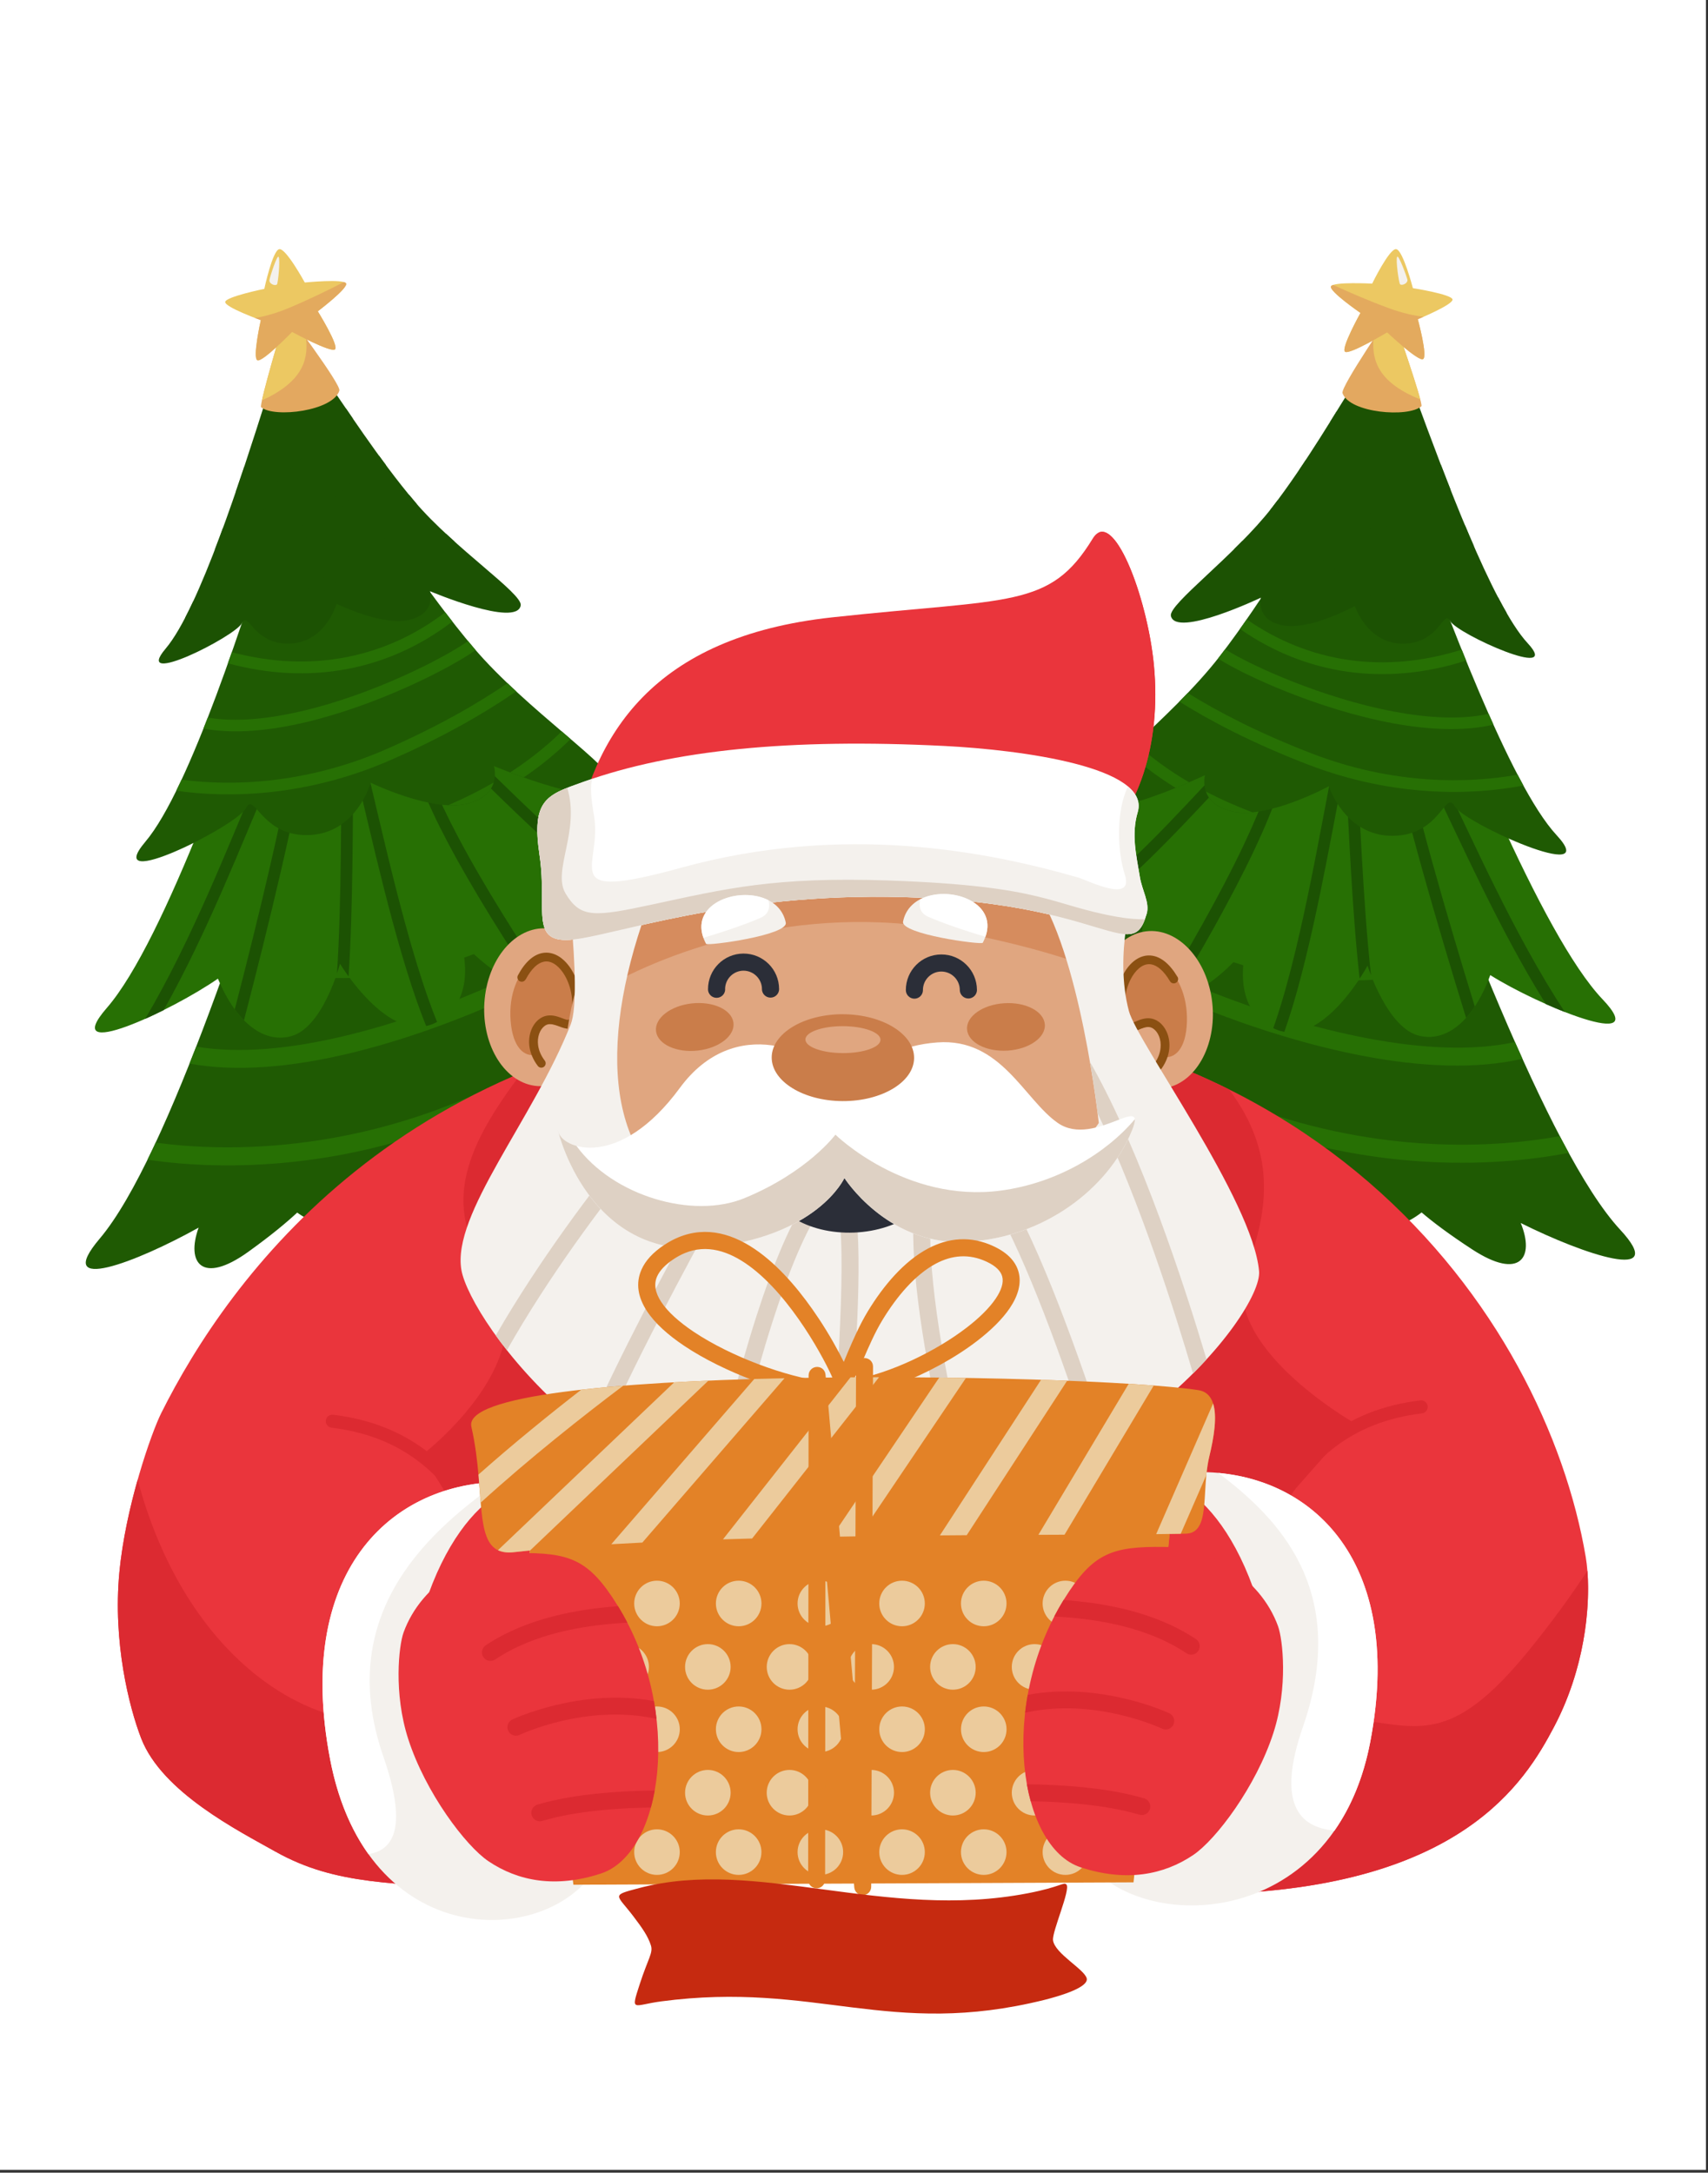 <?xml version="1.0" encoding="UTF-8"?> <svg xmlns="http://www.w3.org/2000/svg" width="596" height="758" viewBox="0 0 596 758" fill="none"><rect x="0" y="0" width="596" height="758" fill="#333333" stroke="none"/> <g clip-path="url(#clip0_1118_16481)"> <path d="M603.79 -93.38H-8.5V765.52H603.79V-93.38Z" fill="white"></path> <path fill-rule="evenodd" clip-rule="evenodd" d="M474.89 266.12C467.75 321.52 460.27 426.63 458.05 451.64C455.83 476.65 417.37 447.51 417.37 447.51C417.37 447.51 458.98 288.04 468.5 223.14C478.02 158.24 474.9 266.12 474.9 266.12H474.89Z" fill="#825225"></path> <path fill-rule="evenodd" clip-rule="evenodd" d="M486.32 255.91C505.44 307.79 539.99 401.66 565.34 429C582.72 447.74 552.82 437.77 530.65 426.68C535.65 438.85 530.32 446.7 513.78 435.93C505.47 430.52 499.83 426.21 496.06 422.99C491.7 426.4 485.69 429.26 477.05 429.37C463.05 429.56 454.05 421.71 448.73 414.47C442.96 419.76 431.74 428.88 427.12 424.73C424.17 422.08 423.02 416.55 422.62 411.37C412.3 415.12 399.41 419.93 390.1 417.97C384.22 416.73 389.33 407.98 387.03 405.38C379.59 409.9 345.73 430.22 354.84 405.45C336.92 412.36 313.52 419.34 311.42 409.65C309.6 401.31 356.73 366.98 383.44 332.5C407.57 301.34 431.97 259.19 438.99 248.73C465.12 209.79 467.2 204.05 486.32 255.93V255.91Z" fill="#1F5A03"></path> <path fill-rule="evenodd" clip-rule="evenodd" d="M386.37 328.63C400.51 337.63 439.21 355.12 477.49 362.3C495.53 365.69 513.49 366.84 528.64 363.55C529.51 365.51 530.37 367.45 531.24 369.38C515.02 373.14 495.72 372.15 476.32 368.51C436.72 361.08 396.71 342.82 382.51 333.66L383.42 332.5C384.4 331.23 385.38 329.95 386.37 328.65V328.63ZM547.39 402.2C546.36 400.31 545.32 398.37 544.27 396.37C517.59 401.24 477.16 401.84 433.46 385.06C403.96 373.73 381.87 362.04 366.14 352.28C364.65 353.83 363.15 355.38 361.64 356.91C377.76 367.02 400.58 379.19 431.2 390.95C477.32 408.66 519.91 407.55 547.39 402.2ZM398 312.52C396.8 314.25 395.59 315.98 394.37 317.69C429.85 342.43 472.79 348.76 516.46 334.76C515.66 332.8 514.86 330.83 514.08 328.86C472.55 342 431.76 336.04 398 312.52V312.52Z" fill="#277004"></path> <path fill-rule="evenodd" clip-rule="evenodd" d="M520.02 340.2C514.94 354.25 505.95 363.77 495.4 361.4C484.02 358.84 477.21 336.9 477.21 336.9C477.21 336.9 461.78 365.59 445.55 359.28C428.61 352.69 434.79 330.83 434.79 330.83C434.79 330.83 416.05 354.41 402.5 346.56C396.42 343.04 398.28 330.6 398.9 320.24C387.85 324.88 352.29 338.89 349.62 328.04C347.96 321.28 386.11 294.57 407.43 267.33C426.7 242.72 445.97 209.25 451.54 200.96C472.3 170.11 473.9 165.53 490.69 207.69C507.47 249.85 537.8 326.15 559.23 348.66C577.07 367.41 536.62 350.67 520.03 340.19L520.02 340.2Z" fill="#277004"></path> <path fill-rule="evenodd" clip-rule="evenodd" d="M489.2 254.43C489.25 255.87 489.52 257.82 489.92 260.21C493 278.75 505.24 320.68 514.63 351.16C513.67 352.6 512.66 353.92 511.59 355.11C502.05 324.3 489.09 280.09 485.9 260.88C485.31 257.29 485.05 254.51 485.18 252.79C485.26 251.67 485.53 250.86 485.84 250.34C486.26 249.67 486.8 249.29 487.41 249.12C488.1 248.92 489 248.95 490.03 249.64C491.38 250.56 493 252.46 494.79 255.26C497.21 259.04 500.06 264.54 503.31 271.22C513.67 292.48 528.2 325.86 546.02 353.06C543.88 352.22 541.66 351.29 539.42 350.3C522.95 323.93 509.43 293.11 499.64 273.01C496.47 266.5 493.7 261.14 491.35 257.46C490.57 256.24 489.86 255.22 489.2 254.43V254.43ZM474.44 341.44C471.74 317.48 470.52 286.26 469.45 266.77C469.18 268.04 468.9 269.42 468.6 270.9C464.54 291.24 458 330.28 449.41 356.34C449 357.59 448.58 358.8 448.16 359.99C447.29 359.84 446.42 359.61 445.55 359.27C445.12 359.1 444.7 358.92 444.3 358.73C445.25 356.05 446.17 353.19 447.08 350.2C456.58 318.85 463.35 273.12 466.81 260.16C467.44 257.8 468.12 256.35 468.58 255.87C469.23 255.18 469.94 255.05 470.53 255.11C471.1 255.17 471.77 255.43 472.27 256.25C472.62 256.82 473.04 258.45 473.22 261.35C474.36 279.86 475.52 314.22 478.41 340.26C477.62 338.22 477.2 336.89 477.2 336.89C477.2 336.89 476.2 338.76 474.43 341.43L474.44 341.44ZM404.91 347.62C406.36 348.07 407.86 348.22 409.36 348.13C418.3 333.32 429.63 313.62 437.86 296.15C444.77 281.5 449.42 268.34 448.97 260.77C448.77 257.37 447.66 255.49 446.33 254.66C444.88 253.76 442.81 253.78 440.25 255.2C434.71 258.27 425.49 268.51 413.92 280.78C397.05 298.67 375.01 320.94 351.87 330.31C351.69 330.38 351.53 330.48 351.38 330.59C352.88 331.65 355.19 332.09 358 332.05C390.59 316.5 420.6 277.85 436.5 263.24C438.51 261.39 440.27 259.95 441.78 259.03C442.37 258.67 442.91 258.4 443.4 258.23C443.71 258.13 443.97 258.01 444.18 258.12C444.41 258.24 444.47 258.54 444.58 258.91C444.75 259.47 444.85 260.17 444.9 261.01C445.33 268.17 440.71 280.54 434.17 294.4C425.7 312.37 413.92 332.73 404.91 347.61V347.62Z" fill="#1C5203"></path> <path fill-rule="evenodd" clip-rule="evenodd" d="M492.1 179.5C504.46 213.03 526.78 273.69 543.16 291.36C559.54 309.02 510.93 287.21 507.6 281.26C504.27 275.3 502.82 291.38 486.1 291.6C469.38 291.82 463.68 274.31 463.68 274.31C463.68 274.31 442.7 285.76 430.24 283.13C417.78 280.51 420.46 270.45 420.46 270.45C420.46 270.45 381.28 289.11 379.06 278.85C377.89 273.46 408.34 251.28 425.6 228.99C441.19 208.86 456.96 181.62 461.5 174.85C478.39 149.68 479.73 145.97 492.09 179.5H492.1Z" fill="#1F5A03"></path> <path fill-rule="evenodd" clip-rule="evenodd" d="M427.52 226.5C436.66 232.31 461.67 243.62 486.4 248.26C498.06 250.45 509.67 251.19 519.46 249.06C520.02 250.33 520.58 251.58 521.14 252.82C510.66 255.25 498.19 254.61 485.65 252.26C460.06 247.46 434.2 235.66 425.03 229.74L425.62 228.99C426.25 228.17 426.89 227.34 427.52 226.5V226.5ZM531.58 274.04C530.91 272.82 530.24 271.56 529.57 270.27C512.33 273.42 486.2 273.81 457.96 262.96C438.9 255.64 424.62 248.08 414.46 241.78C413.5 242.78 412.53 243.78 411.55 244.77C421.97 251.3 436.71 259.17 456.5 266.77C486.3 278.22 513.82 277.5 531.58 274.04ZM396.32 259.43C400.98 263.63 407.11 268.34 414.95 272.94C413.57 273.54 411.99 274.2 410.28 274.9C403.27 270.57 397.68 266.19 393.32 262.24L396.31 259.44L396.32 259.43ZM420.82 276.18C425.66 278.7 431.06 281.14 437.05 283.39C434.64 283.62 432.33 283.57 430.25 283.13C424.29 281.88 421.79 278.92 420.81 276.18H420.82ZM435.04 216.09C434.26 217.21 433.48 218.32 432.7 219.43C455.63 235.42 483.38 239.51 511.6 230.46C511.08 229.19 510.57 227.92 510.06 226.65C483.22 235.14 456.86 231.29 435.05 216.09H435.04Z" fill="#277004"></path> <path fill-rule="evenodd" clip-rule="evenodd" d="M494.33 139.53C503.7 164.96 520.64 210.98 533.06 224.38C545.49 237.78 508.61 221.23 506.09 216.72C503.57 212.2 502.46 224.39 489.78 224.56C477.1 224.73 472.78 211.44 472.78 211.44C472.78 211.44 456.87 220.12 447.41 218.13C437.96 216.14 439.99 208.51 439.99 208.51C439.99 208.51 410.28 222.67 408.58 214.88C407.69 210.79 430.79 193.96 443.88 177.06C455.71 161.79 467.67 141.13 471.11 136C483.92 116.91 484.94 114.1 494.31 139.53H494.33Z" fill="#1C5203"></path> <path fill-rule="evenodd" clip-rule="evenodd" d="M466.44 143.49C477.83 156.73 494.93 171.43 511.27 183.41C512.29 185.86 513.32 188.28 514.36 190.65C496.6 178.14 477.07 161.82 464.19 147.12C464.99 145.84 465.74 144.62 466.44 143.49V143.49ZM525.81 213.96C524.81 212.23 523.79 210.37 522.77 208.41C514.33 204.82 503.26 198.44 490.02 188.5C474.4 176.78 463.47 167.37 455.68 160.46C454.93 161.59 454.17 162.73 453.4 163.87C461.17 170.77 472.06 180.12 487.57 191.77C502.2 202.75 514.27 209.47 523.16 212.98C524.08 213.34 524.97 213.67 525.82 213.97L525.81 213.96ZM445.8 174.57C445.17 175.42 444.53 176.25 443.9 177.07L443.28 177.86C456.07 192.08 477.19 208.76 499.22 221.34C500.46 220.36 501.42 219.29 502.2 218.34C479.91 205.75 458.43 188.83 445.8 174.57V174.57ZM456.36 217.72C445.9 207.6 437.47 198.94 430.67 191.57C431.63 190.63 432.59 189.67 433.54 188.7C440.65 196.4 449.62 205.58 460.94 216.46C459.45 216.94 457.9 217.37 456.36 217.71V217.72ZM473.22 132.87L471.13 136L470.91 136.33C479.42 145.27 490.93 157.04 506.19 170.9C505.04 168 503.92 165.11 502.84 162.28C490.32 150.62 480.62 140.65 473.22 132.87V132.87Z" fill="#1C5203"></path> <path fill-rule="evenodd" clip-rule="evenodd" d="M495.99 141.73C491.46 145.77 470.87 144.12 468.46 137.15C467.72 135 485.61 108.9 485.61 108.9C485.61 108.9 496.84 140.97 495.99 141.73V141.73Z" fill="#E3A860"></path> <path fill-rule="evenodd" clip-rule="evenodd" d="M479.25 118.4C478.65 126.55 481.79 133.79 495.61 139.37C493.64 131.82 485.61 108.9 485.61 108.9C485.61 108.9 482.69 113.17 479.25 118.4Z" fill="#ECC862"></path> <path fill-rule="evenodd" clip-rule="evenodd" d="M487.17 86.92C484.8 86.66 478.81 98.95 478.81 98.95C478.81 98.95 465.11 98.22 464.43 99.92C463.75 101.63 474.73 109.18 474.73 109.18C474.73 109.18 467.8 121.59 469.35 122.72C470.9 123.85 484.03 115.96 484.03 115.96C484.03 115.96 494.75 126.06 496.54 125.3C498.32 124.53 494.74 111.37 494.74 111.37C494.74 111.37 507.14 106.28 506.85 104.47C506.56 102.66 493.02 100.53 493.02 100.53C493.02 100.53 489.55 87.19 487.18 86.92H487.17Z" fill="#ECC862"></path> <path fill-rule="evenodd" clip-rule="evenodd" d="M465.2 99.4C470.15 101.68 477.01 104.72 484.73 107.55C489.51 109.3 493.55 110.15 496.75 110.51C495.55 111.03 494.74 111.37 494.74 111.37C494.74 111.37 498.33 124.54 496.54 125.3C494.76 126.07 484.03 115.96 484.03 115.96C484.03 115.96 470.9 123.85 469.35 122.72C467.8 121.59 474.73 109.18 474.73 109.18C474.73 109.18 463.75 101.62 464.43 99.92C464.51 99.71 464.78 99.55 465.19 99.41L465.2 99.4Z" fill="#E3AA5E"></path> <path fill-rule="evenodd" clip-rule="evenodd" d="M491.09 97.5C490.78 96.21 487.99 88.67 487.53 89.61C486.97 90.73 488.15 98.81 488.55 99.17C489.25 99.81 491.4 98.78 491.1 97.5H491.09Z" fill="#F4F1ED"></path> <path fill-rule="evenodd" clip-rule="evenodd" d="M117.79 265.39C127.42 320.41 139.62 425.08 142.96 449.97C146.31 474.85 183.42 444.01 183.42 444.01C183.42 444.01 134.68 286.57 122.25 222.17C109.82 157.76 117.79 265.4 117.79 265.4V265.39Z" fill="#825225"></path> <path fill-rule="evenodd" clip-rule="evenodd" d="M105.91 255.7C89.14 308.38 58.86 403.72 34.76 432.17C18.24 451.67 47.66 440.37 69.31 428.29C64.86 440.68 70.54 448.28 86.58 436.77C94.64 430.98 100.08 426.43 103.7 423.05C108.21 426.26 114.34 428.84 122.98 428.57C136.97 428.13 145.61 419.88 150.6 412.41C156.61 417.43 168.22 426.04 172.65 421.68C175.47 418.9 176.38 413.32 176.54 408.13C187.01 411.41 200.11 415.64 209.32 413.26C215.14 411.76 209.64 403.25 211.82 400.54C219.45 404.73 254.19 423.5 243.98 399.16C262.19 405.26 285.88 411.18 287.55 401.4C288.99 392.98 240.37 360.81 212.13 327.57C186.62 297.53 160.35 256.52 152.86 246.38C125 208.65 122.66 203.01 105.9 255.7H105.91Z" fill="#1F5A03"></path> <path fill-rule="evenodd" clip-rule="evenodd" d="M209.03 323.85C195.3 333.47 157.44 352.69 119.52 361.59C101.65 365.79 83.76 367.74 68.47 365.14C67.69 367.14 66.92 369.12 66.13 371.07C82.51 374.1 101.74 372.24 120.96 367.73C160.18 358.52 199.33 338.48 213.1 328.69L212.13 327.57C211.09 326.35 210.05 325.11 209.02 323.85H209.03ZM51.48 404.59C52.43 402.66 53.38 400.67 54.33 398.63C81.2 402.29 121.62 401.07 164.52 382.34C193.48 369.7 215.03 357.02 230.29 346.57C231.85 348.06 233.42 349.53 235 350.99C219.35 361.81 197.1 375 167.04 388.12C121.76 407.89 79.17 408.7 51.47 404.59H51.48ZM196.68 308.28C197.96 309.95 199.24 311.62 200.54 313.28C166.21 339.59 123.59 347.85 79.34 335.83C80.05 333.83 80.76 331.83 81.46 329.83C123.54 341.09 164.02 333.3 196.68 308.28V308.28Z" fill="#277004"></path> <path fill-rule="evenodd" clip-rule="evenodd" d="M76.04 341.43C81.74 355.24 91.16 364.34 101.59 361.5C112.84 358.43 118.66 336.21 118.66 336.21C118.66 336.21 135.37 364.18 151.3 357.14C167.92 349.79 160.77 328.23 160.77 328.23C160.77 328.23 180.55 350.95 193.74 342.49C199.65 338.7 197.24 326.36 196.15 316.03C207.4 320.17 243.55 332.56 245.73 321.61C247.08 314.79 207.77 289.81 185.25 263.56C164.9 239.84 144.14 207.27 138.19 199.24C116.06 169.36 114.26 164.85 99.39 207.73C84.52 250.61 57.66 328.18 37.27 351.65C20.29 371.18 59.94 352.64 76.05 341.43H76.04Z" fill="#277004"></path> <path fill-rule="evenodd" clip-rule="evenodd" d="M102.97 254.36C102.98 255.8 102.8 257.76 102.51 260.17C100.27 278.83 89.93 321.27 81.92 352.14C82.94 353.54 84.02 354.81 85.14 355.95C93.28 324.74 104.24 279.99 106.57 260.66C107 257.04 107.13 254.26 106.93 252.55C106.8 251.43 106.5 250.63 106.16 250.14C105.71 249.49 105.15 249.14 104.54 248.99C103.84 248.82 102.94 248.89 101.95 249.63C100.64 250.6 99.11 252.58 97.45 255.46C95.21 259.34 92.61 264.97 89.65 271.78C80.26 293.48 67.24 327.48 50.66 355.46C52.76 354.53 54.94 353.49 57.12 352.4C72.38 325.32 84.51 293.92 93.38 273.4C96.25 266.76 98.78 261.28 100.97 257.49C101.69 256.24 102.36 255.19 102.98 254.37L102.97 254.36ZM121.63 340.61C123.25 316.55 123.06 285.31 123.26 265.8C123.59 267.05 123.93 268.42 124.29 269.89C129.26 290.03 137.55 328.74 147.3 354.38C147.77 355.61 148.24 356.8 148.71 357.97C149.57 357.78 150.43 357.51 151.29 357.13C151.71 356.94 152.12 356.74 152.51 356.54C151.44 353.9 150.39 351.09 149.35 348.14C138.45 317.25 129.63 271.87 125.59 259.08C124.86 256.75 124.11 255.33 123.63 254.87C122.94 254.21 122.23 254.11 121.64 254.2C121.07 254.29 120.42 254.58 119.95 255.42C119.62 256.01 119.28 257.65 119.23 260.56C118.92 279.1 119.31 313.48 117.59 339.63C118.29 337.55 118.64 336.21 118.64 336.21C118.64 336.21 119.73 338.03 121.61 340.62L121.63 340.61ZM191.37 343.65C189.94 344.17 188.46 344.38 186.95 344.36C177.36 329.96 165.15 310.79 156.14 293.72C148.58 279.39 143.33 266.46 143.45 258.88C143.5 255.48 144.52 253.54 145.81 252.66C147.22 251.7 149.29 251.63 151.91 252.93C157.58 255.75 167.26 265.56 179.37 277.29C197.03 294.4 220.05 315.66 243.59 323.98C243.77 324.04 243.94 324.13 244.09 324.24C242.64 325.37 240.36 325.91 237.54 326C204.28 311.93 172.56 274.67 156.02 260.79C153.93 259.03 152.1 257.67 150.56 256.82C149.96 256.49 149.4 256.24 148.91 256.1C148.59 256.01 148.33 255.9 148.13 256.02C147.91 256.15 147.86 256.45 147.76 256.83C147.62 257.4 147.54 258.1 147.53 258.94C147.42 266.11 152.6 278.27 159.75 291.82C169.02 309.39 181.71 329.2 191.38 343.65H191.37Z" fill="#1C5203"></path> <path fill-rule="evenodd" clip-rule="evenodd" d="M96.7 179.63C85.87 213.68 66.29 275.29 50.72 293.67C35.15 312.05 82.73 288.08 85.79 281.98C88.84 275.88 91.02 291.87 107.73 291.34C124.44 290.81 129.35 273.06 129.35 273.06C129.35 273.06 150.82 283.55 163.15 280.37C175.48 277.19 172.35 267.26 172.35 267.26C172.35 267.26 212.32 284.14 214.09 273.79C215.02 268.35 183.6 247.56 165.35 226.08C148.87 206.67 131.89 180.16 127.05 173.61C109.05 149.23 107.54 145.58 96.7 179.63V179.63Z" fill="#1F5A03"></path> <path fill-rule="evenodd" clip-rule="evenodd" d="M163.33 223.67C154.46 229.89 129.99 242.31 105.49 248.06C93.94 250.77 82.38 252.04 72.5 250.35C72 251.64 71.5 252.92 70.99 254.19C81.57 256.15 94 254.95 106.42 252.03C131.77 246.08 157.07 233.13 165.97 226.8L165.35 226.08C164.68 225.29 164.01 224.49 163.34 223.68L163.33 223.67ZM61.52 275.85C62.13 274.6 62.75 273.32 63.36 272C80.73 274.37 106.85 273.58 134.57 261.47C153.28 253.3 167.21 245.11 177.08 238.35C178.09 239.31 179.1 240.26 180.12 241.21C170.01 248.2 155.63 256.73 136.2 265.21C106.94 277.99 79.42 278.51 61.52 275.85V275.85ZM195.99 255.17C191.52 259.58 185.61 264.56 177.98 269.5C179.39 270.03 181 270.63 182.73 271.24C189.54 266.6 194.92 261.98 199.1 257.83L195.98 255.17H195.99ZM172.27 273C167.55 275.73 162.26 278.41 156.38 280.93C158.8 281.05 161.11 280.9 163.16 280.37C169.06 278.85 171.42 275.78 172.28 273H172.27ZM155.36 213.61C156.19 214.69 157.02 215.77 157.85 216.84C135.67 233.84 108.12 239.18 79.53 231.41C79.99 230.12 80.45 228.83 80.9 227.53C108.09 234.8 134.25 229.77 155.36 213.61Z" fill="#277004"></path> <path fill-rule="evenodd" clip-rule="evenodd" d="M92.67 139.8C84.45 165.63 69.61 212.36 57.79 226.3C45.98 240.24 82.07 222.06 84.39 217.43C86.71 212.8 88.36 224.93 101.03 224.53C113.71 224.13 117.43 210.66 117.43 210.66C117.43 210.66 133.71 218.62 143.07 216.2C152.43 213.79 150.04 206.26 150.04 206.26C150.04 206.26 180.36 219.07 181.7 211.21C182.4 207.09 158.57 191.32 144.73 175.02C132.23 160.3 119.35 140.19 115.68 135.22C102.02 116.73 100.88 113.96 92.66 139.79L92.67 139.8Z" fill="#1C5203"></path> <path fill-rule="evenodd" clip-rule="evenodd" d="M120.72 142.5C109.94 156.24 93.52 171.69 77.73 184.39C76.82 186.88 75.89 189.34 74.96 191.76C92.14 178.47 110.91 161.28 123.12 146.02C122.27 144.77 121.46 143.6 120.71 142.5H120.72ZM64.58 215.58C65.51 213.8 66.44 211.9 67.37 209.89C75.64 205.92 86.41 199.06 99.2 188.53C114.27 176.12 124.77 166.23 132.25 158.97C133.05 160.06 133.86 161.17 134.68 162.27C127.23 169.51 116.77 179.34 101.8 191.68C87.67 203.31 75.92 210.57 67.21 214.47C66.31 214.88 65.43 215.24 64.59 215.58H64.58ZM142.74 172.62C143.41 173.44 144.08 174.24 144.75 175.03L145.41 175.79C133.27 190.57 112.92 208.18 91.48 221.74C90.2 220.81 89.19 219.79 88.37 218.88C110.07 205.3 130.76 187.43 142.75 172.61L142.74 172.62ZM134.13 216.21C144.12 205.63 152.15 196.6 158.61 188.93C157.61 188.03 156.61 187.12 155.61 186.19C148.85 194.2 140.3 203.78 129.49 215.16C131 215.57 132.57 215.94 134.12 216.2L134.13 216.21ZM113.47 132.21L115.7 135.24L115.93 135.56C107.83 144.88 96.86 157.15 82.24 171.68C83.25 168.73 84.24 165.8 85.2 162.92C97.18 150.71 106.43 140.32 113.46 132.21H113.47Z" fill="#1C5203"></path> <path fill-rule="evenodd" clip-rule="evenodd" d="M91.12 142.08C95.82 145.92 116.32 143.34 118.42 136.27C119.06 134.09 100.01 108.82 100.01 108.82C100.01 108.82 90.23 141.37 91.12 142.09V142.08Z" fill="#E3A860"></path> <path fill-rule="evenodd" clip-rule="evenodd" d="M106.79 118.01C107.75 126.12 104.95 133.5 91.4 139.69C93.02 132.06 100.01 108.81 100.01 108.81C100.01 108.81 103.13 112.94 106.79 118.01Z" fill="#ECC862"></path> <path fill-rule="evenodd" clip-rule="evenodd" d="M97.45 86.92C99.81 86.55 106.35 98.56 106.35 98.56C106.35 98.56 120 97.21 120.76 98.88C121.52 100.55 110.89 108.6 110.89 108.6C110.89 108.6 118.38 120.69 116.88 121.89C115.38 123.09 101.91 115.8 101.91 115.8C101.91 115.8 91.65 126.38 89.83 125.69C88.02 125.01 91 111.69 91 111.69C91 111.69 78.39 107.16 78.59 105.34C78.79 103.52 92.23 100.78 92.23 100.78C92.23 100.78 95.1 87.3 97.45 86.93V86.92Z" fill="#ECC862"></path> <path fill-rule="evenodd" clip-rule="evenodd" d="M119.97 98.41C115.13 100.91 108.41 104.25 100.83 107.43C96.14 109.39 92.13 110.43 88.96 110.93C90.18 111.4 91.01 111.7 91.01 111.7C91.01 111.7 88.02 125.01 89.84 125.7C91.66 126.39 101.92 115.81 101.92 115.81C101.92 115.81 115.39 123.1 116.89 121.9C118.39 120.7 110.9 108.61 110.9 108.61C110.9 108.61 121.53 100.57 120.77 98.89C120.68 98.69 120.4 98.53 119.98 98.41H119.97Z" fill="#E3AA5E"></path> <path fill-rule="evenodd" clip-rule="evenodd" d="M94.02 97.67C94.27 96.37 96.72 88.71 97.23 89.63C97.84 90.72 97.02 98.85 96.65 99.23C95.98 99.9 93.78 98.97 94.03 97.67H94.02Z" fill="#F4F1ED"></path> <path fill-rule="evenodd" clip-rule="evenodd" d="M96.04 645.95C83.38 638.82 56.54 625.33 49.26 606.47C45.05 595.56 39.34 572.93 41.66 548.5C43.86 525.38 52.82 499.88 56.27 492.98C79.66 446.22 140 361.3 277.41 352.78C457.67 341.61 539.21 459.68 553.34 543.22C555.35 555.11 554.36 579.55 542.28 602.46C532.12 621.74 509.94 658.38 424.61 660.74C379.08 661.99 333.77 603.73 281.06 604.99C233.54 606.12 229.83 664.33 170.86 659.47C138.01 656.76 117.45 658.01 96.04 645.94V645.95Z" fill="#EA353C"></path> <path fill-rule="evenodd" clip-rule="evenodd" d="M182.12 374.17C163.64 398.61 153.19 420.07 170.61 443.33C192.76 472.9 147.38 507.52 147.38 507.52C147.38 507.52 190.84 582.91 227.79 599.66C264.74 616.41 421.53 561.51 421.53 561.51L442.83 529.82L472.42 496.35C472.42 496.35 424.85 469.26 434.97 442.67C443.23 420.97 444.76 401.27 428.88 380.09C389.08 360.25 339.01 348.96 277.4 352.78C240.27 355.08 208.78 362.97 182.12 374.16V374.17Z" fill="#DC2A31"></path> <path fill-rule="evenodd" clip-rule="evenodd" d="M48.04 516.23C63.57 574.64 104.56 606.03 142.69 600.4C186.3 593.96 200.44 602.04 200.44 602.04L186.33 659.24C181.62 659.82 176.49 659.94 170.86 659.47C138.01 656.76 117.45 658.01 96.04 645.94C83.38 638.81 56.54 625.32 49.26 606.46C45.05 595.55 39.34 572.92 41.66 548.49C42.7 537.52 45.27 526.02 48.04 516.22V516.23Z" fill="#DC2A31"></path> <path fill-rule="evenodd" clip-rule="evenodd" d="M456.1 598.97C490.72 597.85 500.51 616.16 533.2 576.16C541.31 566.24 548.18 556.72 553.92 548.02C554.95 560.95 552.91 582.3 542.28 602.46C532.12 621.74 509.94 658.38 424.61 660.74C422.94 660.79 421.27 660.74 419.6 660.63C421.42 636.27 432.67 599.72 456.1 598.96V598.97Z" fill="#DC2A31"></path> <path fill-rule="evenodd" clip-rule="evenodd" d="M442.31 536.71C441.8 537.86 440.45 538.37 439.31 537.86C438.16 537.35 437.65 536 438.16 534.86C444.69 520.31 452.55 509.56 462.03 502.02C471.57 494.44 482.68 490.14 495.65 488.56C496.9 488.41 498.03 489.31 498.18 490.56C498.33 491.81 497.43 492.94 496.19 493.09C484.07 494.57 473.71 498.56 464.87 505.59C455.97 512.67 448.54 522.87 442.32 536.72L442.31 536.71Z" fill="#DC2A31"></path> <path fill-rule="evenodd" clip-rule="evenodd" d="M173.71 539.87C174.22 541.02 173.71 542.36 172.56 542.87C171.41 543.38 170.07 542.87 169.56 541.72C163.34 527.87 155.91 517.67 147.01 510.59C138.17 503.56 127.81 499.57 115.69 498.09C114.44 497.94 113.55 496.81 113.69 495.56C113.84 494.31 114.97 493.42 116.22 493.57C129.19 495.15 140.3 499.45 149.84 507.03C159.31 514.57 167.18 525.33 173.71 539.87Z" fill="#DC2A31"></path> <path fill-rule="evenodd" clip-rule="evenodd" d="M177.81 517.05C138.56 515.83 102.32 546.38 115.18 613.7C128.03 681.03 190.57 679.68 207.93 651.91C225.29 624.14 212.41 518.12 177.81 517.05Z" fill="#F4F1ED"></path> <path fill-rule="evenodd" clip-rule="evenodd" d="M173.89 517.04C152.72 532.3 115.84 561.17 133.77 612.82C142.14 636.93 137.71 645.43 128.57 646.86C122.56 638.46 117.82 627.53 115.18 613.71C102.75 548.64 136.2 517.92 173.89 517.04Z" fill="white"></path> <path fill-rule="evenodd" clip-rule="evenodd" d="M414 513.74C453.29 511.12 491 540.38 478.14 607.71C465.29 675.04 395.22 675.07 377.86 647.3C360.5 619.53 379.47 516.05 414 513.75V513.74Z" fill="#F4F1ED"></path> <path fill-rule="evenodd" clip-rule="evenodd" d="M425.12 513.87C445.59 529.31 471.28 554.59 454.64 602.51C445.44 629.01 453.19 637.59 465.68 638.64C471.35 630.51 475.75 620.29 478.14 607.72C489.78 546.8 460 517.05 425.11 513.88L425.12 513.87Z" fill="white"></path> <path fill-rule="evenodd" clip-rule="evenodd" d="M166.8 611.51C148.99 612.19 139.22 594.24 145.67 568.79C157.98 520.21 185.9 511.82 188.93 522.46C196.21 548.12 180.49 610.99 166.8 611.51V611.51Z" fill="#EA353C"></path> <path fill-rule="evenodd" clip-rule="evenodd" d="M419.99 609.34C437.81 610.02 447.57 592.07 441.12 566.62C428.81 518.04 400.89 509.65 397.86 520.29C390.58 545.95 406.3 608.82 419.99 609.34V609.34Z" fill="#EA353C"></path> <path fill-rule="evenodd" clip-rule="evenodd" d="M191.95 324.02C203.04 325.61 210.84 339.18 209.34 354.3C207.84 369.42 197.63 380.4 186.53 378.8C175.44 377.21 167.64 363.63 169.13 348.52C170.62 333.4 180.84 322.42 191.94 324.02H191.95Z" fill="#E0A680"></path> <path fill-rule="evenodd" clip-rule="evenodd" d="M198.97 357.59C197.9 359.86 191.84 355.88 189.71 357.62C184.58 361.8 188.81 367.63 186.78 368.01C183.05 368.72 178.93 365.65 178.18 356.17C176.69 337.21 191.91 327.33 197.26 336.67C201.7 344.42 202.08 351 198.97 357.59Z" fill="#CA7D4A"></path> <path fill-rule="evenodd" clip-rule="evenodd" d="M183.41 341.7C183.01 342.44 182.09 342.72 181.35 342.33C180.61 341.93 180.33 341.01 180.72 340.27C183.27 335.5 186.18 333.15 189.06 332.53C191.01 332.11 192.91 332.49 194.64 333.46C196.26 334.37 197.73 335.81 198.96 337.6C202.09 342.17 203.69 349.18 202.08 355.33C201.13 358.99 199.26 359.31 196.88 358.69C196.31 358.54 195.73 358.33 195.13 358.1C193.93 357.66 192.58 357.16 191.42 357.34H191.38C190.9 357.43 190.42 357.64 189.99 357.98C189.21 358.57 188.56 359.5 188.15 360.65C187.72 361.85 187.56 363.28 187.79 364.82C188.04 366.49 188.76 368.28 190.1 370.04C190.61 370.71 190.48 371.67 189.81 372.18C189.14 372.69 188.18 372.56 187.67 371.89C185.99 369.69 185.09 367.41 184.76 365.26C184.45 363.21 184.68 361.27 185.28 359.62C185.89 357.91 186.9 356.49 188.13 355.56C188.97 354.92 189.91 354.5 190.91 354.33H190.97C192.92 354.03 194.65 354.67 196.2 355.24C196.73 355.44 197.23 355.63 197.66 355.74C198.3 355.91 198.82 355.78 199.14 354.57C200.52 349.29 199.14 343.26 196.45 339.33C195.49 337.92 194.36 336.81 193.16 336.13C192.06 335.51 190.89 335.27 189.71 335.53C187.68 335.97 185.5 337.84 183.43 341.72L183.41 341.7Z" fill="#8B5012"></path> <path fill-rule="evenodd" clip-rule="evenodd" d="M398.92 325.08C387.91 327.19 380.76 341.11 382.95 356.14C385.15 371.17 395.87 381.66 406.87 379.56C417.88 377.45 425.04 363.53 422.84 348.5C420.65 333.47 409.93 322.97 398.92 325.08Z" fill="#E0A680"></path> <path fill-rule="evenodd" clip-rule="evenodd" d="M393.47 358.94C394.64 361.15 400.52 356.9 402.72 358.53C408.05 362.47 404.09 368.49 406.13 368.78C409.89 369.32 413.87 366.05 414.17 356.55C414.78 337.55 399.11 328.38 394.21 337.96C390.13 345.91 390.06 352.49 393.47 358.94V358.94Z" fill="#CA7D4A"></path> <path fill-rule="evenodd" clip-rule="evenodd" d="M410.89 340.78C411.32 341.5 411.09 342.44 410.36 342.87C409.64 343.3 408.7 343.07 408.27 342.34C406.02 338.56 403.76 336.79 401.7 336.44C400.51 336.24 399.35 336.54 398.29 337.21C397.12 337.94 396.05 339.11 395.15 340.56C392.65 344.61 391.55 350.7 393.17 355.91L393.19 355.97C393.56 357.1 394.08 357.2 394.7 357.01C395.11 356.88 395.61 356.67 396.13 356.45C397.65 355.8 399.35 355.08 401.31 355.28C402.34 355.38 403.32 355.77 404.2 356.38C405.48 357.26 406.55 358.63 407.24 360.31C407.91 361.93 408.22 363.86 408.01 365.93C407.79 368.09 406.99 370.41 405.42 372.68C404.94 373.37 403.99 373.55 403.3 373.07C402.61 372.59 402.43 371.64 402.91 370.95C404.17 369.13 404.8 367.31 404.97 365.62C405.13 364.08 404.9 362.65 404.41 361.47C403.95 360.34 403.25 359.44 402.45 358.89C401.99 358.57 401.49 358.37 400.98 358.32C399.81 358.2 398.49 358.76 397.31 359.26C396.72 359.51 396.16 359.75 395.58 359.93C393.26 360.65 391.39 360.43 390.26 356.9L390.23 356.82C388.34 350.76 389.62 343.68 392.53 338.96C393.67 337.11 395.07 335.6 396.65 334.62C398.33 333.57 400.21 333.11 402.18 333.44C405.08 333.92 408.09 336.14 410.86 340.78H410.89Z" fill="#8B5012"></path> <path fill-rule="evenodd" clip-rule="evenodd" d="M376.13 316.52C382.1 333.37 404.41 408.37 388.83 430.71C373.25 453.05 203.67 455.15 200.95 432.61C198.23 410.07 188.4 357.42 210.66 323.53C232.93 289.64 370.16 299.68 376.13 316.53V316.52Z" fill="#E0A680"></path> <path fill-rule="evenodd" clip-rule="evenodd" d="M207.61 346.58C229.46 333.17 277.69 314.11 332.84 324.79C358.02 329.67 373.49 334.59 382.87 338.49C380.17 328.67 377.63 320.76 376.13 316.52C370.93 301.84 266.08 292.34 224.45 312.55C209.71 329.81 192.25 356 207.61 346.58V346.58Z" fill="#D68C5E"></path> <path fill-rule="evenodd" clip-rule="evenodd" d="M234.58 296.03C212.13 343.94 207.34 389.79 231.04 412.26C254.74 434.74 300.89 392.45 300.89 392.45C300.89 392.45 318.99 403.42 336.08 410.45C339.9 412.02 352.79 415.43 360.82 412.02C374.19 406.35 383.42 391.78 383.42 391.78C383.42 391.78 376.97 331.68 360.76 309.5C344.56 287.33 395.86 310.39 395.86 310.39C395.86 310.39 388.6 332.67 393.93 352.75C396.84 363.7 437.17 418.73 439.35 443.5C440.64 458.17 387.26 527.55 297.94 530.56C215.05 533.35 164.05 460.71 161 443.05C157.63 423.54 185.9 390.85 199.14 357.41C203.63 346.06 196.21 293.52 196.21 293.52C196.21 293.52 257.03 248.11 234.57 296.02L234.58 296.03Z" fill="#F4F1ED"></path> <path fill-rule="evenodd" clip-rule="evenodd" d="M290.8 416.52C291.02 416.92 291.52 417.84 291.76 418.6C292.43 420.77 292.88 423.74 293.18 427.35C295.14 450.77 290.57 499.03 289.3 530.58C291.25 530.64 293.22 530.65 295.21 530.63C296.15 507.2 298.95 474.35 299.5 449.41C299.84 434.21 299.27 421.86 297.14 415.98C296.06 412.98 294.4 411.31 292.7 410.72C291.37 410.26 289.89 410.3 288.24 411.13C286.76 411.88 284.97 413.45 283 416.13C276.22 425.35 269.7 441.33 263.95 459.2C257.12 480.46 251.33 504.43 247.35 522.59C249.21 523.26 251.09 523.89 253.01 524.49C256.97 506.41 262.75 482.34 269.6 461.02C275.11 443.87 281.28 428.5 287.78 419.65C288.36 418.86 288.91 418.2 289.42 417.66C289.86 417.19 290.47 416.76 290.81 416.53L290.8 416.52ZM340.48 523.82C334.93 502.37 327.34 469.49 325.18 443C324.29 432.16 324.3 422.42 325.82 415.05C326.46 411.91 327.35 409.22 328.62 407.16C326.81 406.32 325.01 405.46 323.27 404.6C321.84 407.12 320.75 410.23 320.01 413.85C318.41 421.66 318.33 431.98 319.27 443.47C321.47 470.32 329.17 503.65 334.77 525.35C336.7 524.86 338.61 524.35 340.49 523.81L340.48 523.82ZM342.12 412.24C344.3 415.3 346.52 419.03 348.78 423.25C360.78 445.68 373.19 481.53 381.1 506.26C382.86 505.22 384.59 504.17 386.28 503.1C377.35 475.39 363.08 434.76 349.96 413.4C347.19 413.23 344.47 412.77 342.12 412.24V412.24ZM421.02 474.27C419.53 475.89 417.96 477.53 416.3 479.19C410.19 458.35 397.88 419.34 383.04 388.47C382.58 384.83 381.72 378.46 380.4 370.77C380.58 370.95 380.74 371.16 380.87 371.39C398.36 402.4 413.46 448.89 421.02 474.27V474.27ZM209.63 502.42C207.99 501.23 206.39 500.02 204.83 498.79C215.25 474.77 232.8 441.75 245.45 418.69C247.66 418.9 249.93 418.86 252.22 418.6C239.25 442.07 220.19 477.65 209.63 502.41V502.42ZM220.87 397.78C206.71 414.99 187.93 440.02 173 465.92C174.21 467.59 175.5 469.31 176.89 471.06C191.28 445.64 209.69 420.85 223.89 403.45C222.77 401.65 221.76 399.76 220.87 397.79V397.78Z" fill="#DED1C4"></path> <path fill-rule="evenodd" clip-rule="evenodd" d="M296.44 390.12C312.69 389.48 326.24 397.9 326.67 408.91C327.1 419.92 314.26 429.37 298.01 430.02C281.76 430.66 268.21 422.24 267.78 411.23C267.35 400.22 280.19 390.76 296.44 390.12Z" fill="#2B2E38"></path> <path fill-rule="evenodd" clip-rule="evenodd" d="M294.28 379.85C285.04 365.67 256.19 353.75 237.24 379.54C216.09 408.3 196.26 400.84 194.84 394.88C193.43 388.91 202.78 439.33 246.14 435.35C285.29 431.75 294.65 410.98 294.65 410.98C294.65 410.98 309.21 433.85 335.5 433.3C361.79 432.75 384.76 416.72 394.09 396.5C402.24 378.85 382.31 400.94 369.11 391.77C357.34 383.6 349.28 362.03 327.08 363.68C301.29 365.6 296.93 383.93 294.27 379.86L294.28 379.85Z" fill="white"></path> <path fill-rule="evenodd" clip-rule="evenodd" d="M201.14 399.78C213.93 417.26 241.68 425.44 259.77 418.01C281.8 408.96 291.52 395.86 291.52 395.86C291.52 395.86 315.88 419.76 349.15 415.38C368.81 412.79 385.97 402.37 395.98 390.49C396.09 391.52 395.53 393.39 394.1 396.49C384.77 416.71 361.8 432.73 335.51 433.29C309.21 433.85 294.66 410.97 294.66 410.97C294.66 410.97 285.3 431.74 246.15 435.34C202.79 439.32 193.44 388.91 194.85 394.87C195.3 396.75 197.57 398.78 201.14 399.77V399.78Z" fill="#DED1C4"></path> <path fill-rule="evenodd" clip-rule="evenodd" d="M407.61 174.4C418.24 167.01 410.54 154.28 402.63 155.38C394.72 156.48 391.94 163.49 391.94 163.49C391.94 163.49 388.95 148.4 376.88 150.69C361.88 153.53 367.93 169.97 367.93 169.97C367.93 169.97 354.25 175.06 355.77 184.21C357.59 195.16 367.32 192.81 367.32 192.81C367.32 192.81 362.52 201.41 369.67 207.34C379.06 215.13 389.69 199.41 389.69 199.41C389.69 199.41 391.17 212.09 402.33 208.29C413.49 204.49 403.72 189.28 403.72 189.28C403.72 189.28 415.19 195.6 415.68 184.57C416.03 176.68 402.77 177.78 407.61 174.41V174.4Z" fill="white"></path> <path fill-rule="evenodd" clip-rule="evenodd" d="M200.09 295.06C206.73 256.21 227.9 222.17 290.38 215.38C352.86 208.6 366.29 212.46 381.29 187.91C388.2 176.6 400.31 207.87 402.64 231.98C405.36 260.21 396.79 283.8 382.68 295.47C371.41 304.79 335.83 290.84 298.26 294.3C248.61 298.88 196.31 317.17 200.09 295.05V295.06Z" fill="#EA353C"></path> <path fill-rule="evenodd" clip-rule="evenodd" d="M383.39 185.79C388.54 209.32 389.58 253.55 317.14 267.73C282.59 274.49 288.46 284.71 309.13 293.75C342.51 293.33 372.51 303.89 382.68 295.47C396.8 283.79 405.36 260.21 402.64 231.98C400.54 210.15 390.42 182.47 383.39 185.8V185.79Z" fill="#EA353C"></path> <path fill-rule="evenodd" clip-rule="evenodd" d="M203.5 272.8C190.83 277.33 185.36 278.85 188.3 298.42C191.23 318 183.93 330.29 201.85 327.53C219.77 324.77 263.42 309.53 326.84 313.49C364.56 315.84 381.23 323.93 390.44 325.62C396.71 326.78 398.42 324.5 400.14 318.8C401.29 314.97 398.53 310.62 397.77 306.01C396.53 298.44 394.7 291.13 397.01 283.34C401.64 267.67 356.61 261.62 329.54 260.25C275.68 257.54 234.71 261.63 203.51 272.79L203.5 272.8Z" fill="white"></path> <path fill-rule="evenodd" clip-rule="evenodd" d="M206.65 271.71C205.96 274.22 206.12 277.94 207.27 284.56C210.37 302.37 193.31 314.94 237.74 302.72C294.32 287.15 344.26 296.95 376.25 306.16C379.48 307.09 395.87 315.51 392.49 305.09C389.95 297.25 389.29 283.21 393.6 274.4C396.63 276.96 398 279.93 396.98 283.36C394.68 291.15 396.5 298.46 397.74 306.03C398.5 310.64 401.26 315 400.11 318.82C398.4 324.53 396.68 326.8 390.41 325.64C381.21 323.95 364.54 315.86 326.81 313.51C263.39 309.56 219.74 324.79 201.82 327.55C183.9 330.31 191.2 318.01 188.27 298.44C185.34 278.86 190.8 277.35 203.47 272.82C204.51 272.45 205.56 272.08 206.63 271.73L206.65 271.71Z" fill="#F4F1ED"></path> <path fill-rule="evenodd" clip-rule="evenodd" d="M197.93 274.85C202.56 289.88 192.58 303.82 197.37 311.75C202.56 320.34 207.19 319.96 227.88 315.5C253.25 310.04 270.43 305.8 310.21 307.19C364.95 309.1 366.26 315.68 389.76 319.85C393.45 320.5 396.68 320.76 399.51 320.71C397.95 325.01 395.96 326.65 390.44 325.63C381.24 323.94 364.57 315.85 326.84 313.5C263.42 309.55 219.77 324.78 201.85 327.54C183.93 330.3 191.23 318 188.3 298.43C185.84 282.01 189.29 278.3 197.94 274.85H197.93Z" fill="#DED1C4"></path> <path fill-rule="evenodd" clip-rule="evenodd" d="M241.31 350.08C248.76 349.23 255.31 352.22 255.93 356.75C256.55 361.29 251 365.66 243.55 366.51C236.1 367.36 229.55 364.37 228.93 359.84C228.31 355.31 233.86 350.93 241.31 350.08Z" fill="#CA7D4A"></path> <path fill-rule="evenodd" clip-rule="evenodd" d="M350.37 350.011C342.88 350.501 337.09 354.611 337.45 359.161C337.81 363.721 344.18 367.021 351.67 366.531C359.16 366.031 364.95 361.931 364.59 357.371C364.23 352.811 357.86 349.511 350.37 350.011V350.011Z" fill="#CA7D4A"></path> <path fill-rule="evenodd" clip-rule="evenodd" d="M253.05 345.12C253.05 346.78 251.71 348.12 250.05 348.12C248.39 348.12 247.05 346.78 247.05 345.12H247.06C247.05 341.7 248.42 338.6 250.66 336.34C252.89 334.09 255.99 332.69 259.41 332.68H259.42C262.84 332.67 265.94 334.05 268.2 336.28C270.45 338.51 271.85 341.61 271.86 345.05H271.87C271.87 346.71 270.53 348.05 268.87 348.05C267.21 348.05 265.87 346.71 265.87 345.05H265.88C265.88 343.29 265.14 341.68 263.97 340.52C262.8 339.36 261.19 338.65 259.42 338.65C257.66 338.66 256.05 339.39 254.89 340.56C253.73 341.73 253.02 343.34 253.02 345.12H253.03H253.05Z" fill="#2B2E38"></path> <path fill-rule="evenodd" clip-rule="evenodd" d="M322.06 345.43C322.06 347.08 320.72 348.42 319.08 348.42C317.44 348.42 316.09 347.08 316.09 345.43C316.08 342.01 317.45 338.91 319.69 336.65C321.92 334.4 325.02 333 328.46 332.99C331.88 332.98 334.98 334.36 337.23 336.59C339.48 338.82 340.88 341.92 340.9 345.34L340.91 345.35C340.91 347.01 339.57 348.35 337.91 348.35C336.25 348.35 334.91 347.01 334.91 345.35H334.92C334.91 343.58 334.18 341.98 333.01 340.82C331.84 339.66 330.23 338.95 328.45 338.95C326.69 338.95 325.08 339.69 323.92 340.86C322.76 342.03 322.05 343.64 322.05 345.42L322.06 345.43Z" fill="#2B2E38"></path> <path fill-rule="evenodd" clip-rule="evenodd" d="M246.38 329.29C236.99 311.49 270.88 305.43 274.19 321.88C275.08 326.28 246.8 330.09 246.38 329.29Z" fill="#F4F1ED"></path> <path fill-rule="evenodd" clip-rule="evenodd" d="M268.16 314.07C268.81 316.66 268.19 319 265.4 320.21C260.55 322.32 252.73 325.05 245.45 327.17C241.05 314.82 258.37 309.03 268.16 314.07V314.07Z" fill="white"></path> <path fill-rule="evenodd" clip-rule="evenodd" d="M342.93 328.92C352.32 311.13 318.43 305.06 315.12 321.51C314.23 325.91 342.51 329.71 342.93 328.92Z" fill="#F4F1ED"></path> <path fill-rule="evenodd" clip-rule="evenodd" d="M321.15 313.711C320.49 316.301 321.12 318.641 323.91 319.851C328.75 321.961 336.58 324.691 343.86 326.811C348.26 314.461 330.95 308.671 321.15 313.711V313.711Z" fill="white"></path> <path fill-rule="evenodd" clip-rule="evenodd" d="M294.17 353.841C280.46 353.801 269.3 360.551 269.28 368.921C269.26 377.281 280.37 384.111 294.08 384.151C307.79 384.191 318.95 377.44 318.97 369.08C319 360.72 307.88 353.891 294.17 353.851V353.841Z" fill="#CA7D4A"></path> <path fill-rule="evenodd" clip-rule="evenodd" d="M294.16 358.011C286.92 357.981 281.05 360.071 281.04 362.661C281.04 365.251 286.9 367.381 294.13 367.401C301.37 367.421 307.25 365.341 307.25 362.751C307.25 360.161 301.39 358.031 294.16 358.011Z" fill="#E0A680"></path> <path fill-rule="evenodd" clip-rule="evenodd" d="M290.72 481.21C289.43 478.12 285.87 470.99 280.72 463.21C275.58 455.45 268.9 447.09 261.42 441.63C254.4 436.5 246.66 433.96 238.93 437.19C237.67 437.72 236.39 438.4 235.12 439.24C232.08 441.25 230.21 443.28 229.3 445.3C228.04 448.11 228.71 451.14 230.72 454.19C233.05 457.74 237.08 461.29 242.06 464.63C255.2 473.42 274.47 480.36 287.07 481.94C288.35 482.1 289.73 482.16 291.17 482.12C291.01 481.85 290.86 481.55 290.73 481.22L290.72 481.21ZM285.65 459.94C289.5 465.76 292.52 471.27 294.44 475.15C294.82 474.2 295.29 473.06 295.83 471.79C297.67 467.51 299.97 462.18 302.88 457.4C308.32 448.47 315.47 440.02 323.79 435.61C330.85 431.86 338.67 430.96 346.93 434.89C351.8 437.21 354.5 440.28 355.44 443.83C356.49 447.8 355.25 452.08 352.37 456.36C349.78 460.2 345.79 464.12 340.96 467.83C325.57 479.66 301.06 489.64 286.33 487.81C272.99 486.14 252.62 478.82 238.75 469.53C233.16 465.79 228.56 461.69 225.76 457.43C222.64 452.67 221.69 447.74 223.88 442.86C225.23 439.84 227.8 436.96 231.83 434.3C233.43 433.24 235.04 432.38 236.64 431.71C246.64 427.54 256.3 430.56 264.9 436.85C273.04 442.8 280.19 451.7 285.64 459.94H285.65ZM297.74 481.39C310.52 479.09 326.34 471.62 337.35 463.15C341.68 459.82 345.22 456.36 347.46 453.04C349.4 450.16 350.29 447.51 349.72 445.34C349.22 443.47 347.55 441.74 344.41 440.24C338.08 437.23 332.05 437.94 326.58 440.85C319.31 444.71 312.9 452.35 307.95 460.49C305.29 464.85 303.07 470 301.29 474.14C300 477.14 298.9 479.68 297.75 481.39H297.74Z" fill="#E38227"></path> <path fill-rule="evenodd" clip-rule="evenodd" d="M181.82 520.69C187.53 557.51 200.09 657.54 200.09 657.54L395.54 656.71L410.18 515.55C410.18 515.55 176.11 483.87 181.82 520.69V520.69Z" fill="#E38227"></path> <path fill-rule="evenodd" clip-rule="evenodd" d="M183.56 532.41C184.05 535.83 184.58 539.51 185.12 543.37C186.47 544.41 188.15 545.03 189.99 545.03C194.38 545.03 197.94 541.47 197.94 537.08C197.94 532.69 194.38 529.13 189.99 529.13C187.35 529.13 185.01 530.42 183.57 532.4L183.56 532.41ZM189.24 573.63C189.94 578.86 190.63 584.14 191.32 589.38C195.07 588.74 197.93 585.47 197.93 581.54C197.93 577.16 194.37 573.59 189.98 573.59C189.73 573.59 189.48 573.6 189.23 573.63H189.24ZM192.94 601.77L193.59 606.77C194.88 609.42 197.6 611.24 200.74 611.24C205.13 611.24 208.69 607.68 208.69 603.29C208.69 598.9 205.13 595.34 200.74 595.34C196.87 595.34 193.65 598.1 192.94 601.76V601.77ZM195.23 619.47L196.57 629.89C197.43 628.62 197.93 627.09 197.93 625.44C197.93 623.06 196.88 620.93 195.23 619.47V619.47ZM197.71 638.81C198.56 645.51 199.23 650.81 199.64 654.03C200 654.08 200.37 654.11 200.74 654.11C205.13 654.11 208.69 650.55 208.69 646.16C208.69 641.77 205.13 638.21 200.74 638.21C199.67 638.21 198.64 638.42 197.71 638.81ZM395.94 652.82L397.4 638.74C394.43 639.89 392.32 642.78 392.32 646.15C392.32 648.94 393.76 651.4 395.94 652.81V652.82ZM400.25 611.25L401.88 595.52C401.36 595.41 400.82 595.35 400.27 595.35C395.88 595.35 392.32 598.91 392.32 603.3C392.32 607.69 395.88 611.24 400.25 611.25V611.25ZM404.96 565.83L406.17 554.1C404.71 552.48 402.61 551.47 400.26 551.47C395.87 551.47 392.31 555.03 392.31 559.42C392.31 563.81 395.87 567.37 400.26 567.37C402.01 567.37 403.64 566.8 404.95 565.83H404.96ZM408.21 515.3C405.49 514.94 400.01 514.24 392.49 513.34C392.38 513.86 392.32 514.41 392.32 514.96C392.32 519.35 395.88 522.91 400.27 522.91C404.66 522.91 408.03 519.53 408.21 515.3V515.3ZM379.05 511.78C374.79 511.3 370.21 510.8 365.34 510.29C364.38 511.6 363.82 513.22 363.82 514.97C363.82 519.36 367.38 522.92 371.77 522.92C376.16 522.92 379.72 519.36 379.72 514.97C379.72 513.84 379.48 512.76 379.06 511.79L379.05 511.78ZM347.95 508.54C345.29 508.29 342.59 508.03 339.84 507.78C337.16 509.06 335.31 511.79 335.31 514.95C335.31 519.34 338.87 522.9 343.26 522.9C347.65 522.9 351.21 519.34 351.21 514.95C351.21 512.31 349.92 509.98 347.95 508.53V508.54ZM229.25 638.21C233.64 638.21 237.2 641.77 237.2 646.16C237.2 650.55 233.64 654.11 229.25 654.11C224.86 654.11 221.3 650.55 221.3 646.16C221.3 641.77 224.86 638.21 229.25 638.21ZM286.26 638.21C290.65 638.21 294.21 641.77 294.21 646.16C294.21 650.55 290.65 654.11 286.26 654.11C281.87 654.11 278.31 650.55 278.31 646.16C278.31 641.77 281.87 638.21 286.26 638.21ZM343.27 638.21C347.66 638.21 351.22 641.77 351.22 646.16C351.22 650.55 347.66 654.11 343.27 654.11C338.88 654.11 335.32 650.55 335.32 646.16C335.32 641.77 338.88 638.21 343.27 638.21ZM314.76 638.21C319.15 638.21 322.71 641.77 322.71 646.16C322.71 650.55 319.15 654.11 314.76 654.11C310.37 654.11 306.81 650.55 306.81 646.16C306.81 641.77 310.37 638.21 314.76 638.21ZM371.77 638.21C376.16 638.21 379.72 641.77 379.72 646.16C379.72 650.55 376.16 654.11 371.77 654.11C367.38 654.11 363.82 650.55 363.82 646.16C363.82 641.77 367.38 638.21 371.77 638.21ZM257.75 638.21C262.14 638.21 265.7 641.77 265.7 646.16C265.7 650.55 262.14 654.11 257.75 654.11C253.36 654.11 249.8 650.55 249.8 646.16C249.8 641.77 253.36 638.21 257.75 638.21ZM275.49 617.49C279.88 617.49 283.44 621.05 283.44 625.44C283.44 629.83 279.88 633.39 275.49 633.39C271.1 633.39 267.54 629.83 267.54 625.44C267.54 621.05 271.1 617.49 275.49 617.49ZM389.51 617.49C393.9 617.49 397.46 621.05 397.46 625.44C397.46 629.83 393.9 633.39 389.51 633.39C385.12 633.39 381.56 629.83 381.56 625.44C381.56 621.05 385.12 617.49 389.51 617.49ZM361.01 617.49C365.4 617.49 368.96 621.05 368.96 625.44C368.96 629.83 365.4 633.39 361.01 633.39C356.62 633.39 353.06 629.83 353.06 625.44C353.06 621.05 356.62 617.49 361.01 617.49ZM332.51 617.49C336.9 617.49 340.46 621.05 340.46 625.44C340.46 629.83 336.9 633.39 332.51 633.39C328.12 633.39 324.56 629.83 324.56 625.44C324.56 621.05 328.12 617.49 332.51 617.49ZM304.01 617.49C308.4 617.49 311.96 621.05 311.96 625.44C311.96 629.83 308.4 633.39 304.01 633.39C299.62 633.39 296.06 629.83 296.06 625.44C296.06 621.05 299.63 617.49 304.01 617.49ZM247 617.49C251.39 617.49 254.95 621.05 254.95 625.44C254.95 629.83 251.39 633.39 247 633.39C242.61 633.39 239.05 629.83 239.05 625.44C239.05 621.05 242.61 617.49 247 617.49ZM218.5 617.49C222.89 617.49 226.45 621.05 226.45 625.44C226.45 629.83 222.89 633.39 218.5 633.39C214.11 633.39 210.55 629.83 210.55 625.44C210.55 621.05 214.11 617.49 218.5 617.49ZM371.78 595.35C376.17 595.35 379.73 598.91 379.73 603.3C379.73 607.69 376.17 611.25 371.78 611.25C367.39 611.25 363.83 607.69 363.83 603.3C363.83 598.91 367.39 595.35 371.78 595.35ZM314.77 595.35C319.16 595.35 322.72 598.91 322.72 603.3C322.72 607.69 319.16 611.25 314.77 611.25C310.38 611.25 306.82 607.69 306.82 603.3C306.82 598.91 310.38 595.35 314.77 595.35ZM343.28 595.35C347.67 595.35 351.23 598.91 351.23 603.3C351.23 607.69 347.67 611.25 343.28 611.25C338.89 611.25 335.33 607.69 335.33 603.3C335.33 598.91 338.89 595.35 343.28 595.35ZM229.26 595.35C233.65 595.35 237.21 598.91 237.21 603.3C237.21 607.69 233.65 611.25 229.26 611.25C224.87 611.25 221.31 607.69 221.31 603.3C221.31 598.91 224.87 595.35 229.26 595.35ZM257.76 595.35C262.15 595.35 265.71 598.91 265.71 603.3C265.71 607.69 262.15 611.25 257.76 611.25C253.37 611.25 249.81 607.69 249.81 603.3C249.81 598.91 253.37 595.35 257.76 595.35ZM286.26 595.35C290.65 595.35 294.21 598.91 294.21 603.3C294.21 607.69 290.65 611.25 286.26 611.25C281.87 611.25 278.31 607.69 278.31 603.3C278.31 598.91 281.87 595.35 286.26 595.35ZM247 573.6C251.39 573.6 254.95 577.16 254.95 581.55C254.95 585.94 251.39 589.5 247 589.5C242.61 589.5 239.05 585.94 239.05 581.55C239.05 577.16 242.61 573.6 247 573.6ZM332.51 573.6C336.9 573.6 340.46 577.16 340.46 581.55C340.46 585.94 336.9 589.5 332.51 589.5C328.12 589.5 324.56 585.94 324.56 581.55C324.56 577.16 328.12 573.6 332.51 573.6ZM361.01 573.6C365.4 573.6 368.96 577.16 368.96 581.55C368.96 585.94 365.4 589.5 361.01 589.5C356.62 589.5 353.06 585.94 353.06 581.55C353.06 577.16 356.62 573.6 361.01 573.6ZM389.51 573.6C393.9 573.6 397.46 577.16 397.46 581.55C397.46 585.94 393.9 589.5 389.51 589.5C385.12 589.5 381.56 585.94 381.56 581.55C381.56 577.16 385.12 573.6 389.51 573.6ZM304 573.6C308.39 573.6 311.95 577.16 311.95 581.55C311.95 585.94 308.39 589.5 304 589.5C299.61 589.5 296.05 585.94 296.05 581.55C296.05 577.16 299.62 573.6 304 573.6ZM218.49 573.6C222.88 573.6 226.44 577.16 226.44 581.55C226.44 585.94 222.88 589.5 218.49 589.5C214.1 589.5 210.54 585.94 210.54 581.55C210.54 577.16 214.1 573.6 218.49 573.6ZM275.5 573.6C279.89 573.6 283.45 577.16 283.45 581.55C283.45 585.94 279.89 589.5 275.5 589.5C271.11 589.5 267.55 585.94 267.55 581.55C267.55 577.16 271.11 573.6 275.5 573.6ZM257.76 551.47C262.15 551.47 265.71 555.03 265.71 559.42C265.71 563.81 262.15 567.37 257.76 567.37C253.37 567.37 249.81 563.81 249.81 559.42C249.81 555.03 253.37 551.47 257.76 551.47ZM343.27 551.47C347.66 551.47 351.22 555.03 351.22 559.42C351.22 563.81 347.66 567.37 343.27 567.37C338.88 567.37 335.32 563.81 335.32 559.42C335.32 555.03 338.88 551.47 343.27 551.47ZM286.26 551.47C290.65 551.47 294.21 555.03 294.21 559.42C294.21 563.81 290.65 567.37 286.26 567.37C281.87 567.37 278.31 563.81 278.31 559.42C278.31 555.03 281.87 551.47 286.26 551.47ZM371.77 551.47C376.16 551.47 379.72 555.03 379.72 559.42C379.72 563.81 376.16 567.37 371.77 567.37C367.38 567.37 363.82 563.81 363.82 559.42C363.82 555.03 367.38 551.47 371.77 551.47ZM200.74 551.47C205.13 551.47 208.69 555.03 208.69 559.42C208.69 563.81 205.13 567.37 200.74 567.37C196.35 567.37 192.79 563.81 192.79 559.42C192.79 555.03 196.35 551.47 200.74 551.47ZM229.25 551.47C233.64 551.47 237.2 555.03 237.2 559.42C237.2 563.81 233.64 567.37 229.25 567.37C224.86 567.37 221.3 563.81 221.3 559.42C221.3 555.03 224.86 551.47 229.25 551.47ZM314.76 551.47C319.15 551.47 322.71 555.03 322.71 559.42C322.71 563.81 319.15 567.37 314.76 567.37C310.37 567.37 306.81 563.81 306.81 559.42C306.81 555.03 310.37 551.47 314.76 551.47ZM389.51 529.15C393.9 529.15 397.46 532.71 397.46 537.1C397.46 541.49 393.9 545.05 389.51 545.05C385.12 545.05 381.56 541.49 381.56 537.1C381.56 532.71 385.12 529.15 389.51 529.15ZM304 529.15C308.39 529.15 311.95 532.71 311.95 537.1C311.95 541.49 308.39 545.05 304 545.05C299.61 545.05 296.05 541.49 296.05 537.1C296.05 532.71 299.62 529.15 304 529.15ZM246.99 529.15C251.38 529.15 254.94 532.71 254.94 537.1C254.94 541.49 251.38 545.05 246.99 545.05C242.6 545.05 239.04 541.49 239.04 537.1C239.04 532.71 242.6 529.15 246.99 529.15ZM218.49 529.15C222.88 529.15 226.44 532.71 226.44 537.1C226.44 541.49 222.88 545.05 218.49 545.05C214.1 545.05 210.54 541.49 210.54 537.1C210.54 532.71 214.1 529.15 218.49 529.15ZM361.01 529.15C365.4 529.15 368.96 532.71 368.96 537.1C368.96 541.49 365.4 545.05 361.01 545.05C356.62 545.05 353.06 541.49 353.06 537.1C353.06 532.71 356.62 529.15 361.01 529.15ZM275.5 529.15C279.89 529.15 283.45 532.71 283.45 537.1C283.45 541.49 279.89 545.05 275.5 545.05C271.11 545.05 267.55 541.49 267.55 537.1C267.55 532.71 271.11 529.15 275.5 529.15ZM332.51 529.15C336.9 529.15 340.46 532.71 340.46 537.1C340.46 541.49 336.9 545.05 332.51 545.05C328.12 545.05 324.56 541.49 324.56 537.1C324.56 532.71 328.12 529.15 332.51 529.15ZM314.76 507.02C319.15 507.02 322.71 510.58 322.71 514.97C322.71 519.36 319.15 522.92 314.76 522.92C310.37 522.92 306.81 519.36 306.81 514.97C306.81 510.58 310.37 507.02 314.76 507.02V507.02ZM257.75 507.02C262.14 507.02 265.7 510.58 265.7 514.97C265.7 519.36 262.14 522.92 257.75 522.92C253.36 522.92 249.8 519.36 249.8 514.97C249.8 510.58 253.36 507.02 257.75 507.02V507.02ZM286.25 507.02C290.64 507.02 294.2 510.58 294.2 514.97C294.2 519.36 290.64 522.92 286.25 522.92C281.86 522.92 278.3 519.36 278.3 514.97C278.3 510.58 281.86 507.02 286.25 507.02V507.02ZM229.24 507.02C233.63 507.02 237.19 510.58 237.19 514.97C237.19 519.36 233.63 522.92 229.24 522.92C224.85 522.92 221.29 519.36 221.29 514.97C221.29 510.58 224.85 507.02 229.24 507.02V507.02ZM200.73 507.02C205.12 507.02 208.68 510.58 208.68 514.97C208.68 519.36 205.12 522.92 200.73 522.92C196.34 522.92 192.78 519.36 192.78 514.97C192.78 510.58 196.34 507.02 200.73 507.02V507.02Z" fill="#ECCB9C"></path> <path fill-rule="evenodd" clip-rule="evenodd" d="M188.3 545.4C221.52 545.68 358.41 547.05 391.47 551.05C396.5 551.66 401.55 551.72 406.47 551.4L409.96 517.75C370.86 518.62 191.65 535.11 187.83 533.83C187.1 533.58 185.61 533.77 183.84 534.25C184.34 537.73 184.86 541.44 185.4 545.33C186.31 545.36 187.28 545.38 188.31 545.39L188.3 545.4Z" fill="#E38227"></path> <path fill-rule="evenodd" clip-rule="evenodd" d="M164.48 497.75C170.13 522.64 164.05 543.26 179.36 541.52C243.08 534.27 375.06 535.96 413.78 535.07C422.65 534.86 419.08 520.13 421.97 508.16C424.52 497.6 425.88 486.14 418.12 484.98C376.57 478.76 159.5 475.88 164.48 497.75V497.75Z" fill="#E38227"></path> <path fill-rule="evenodd" clip-rule="evenodd" d="M167.74 524.24C184.65 508.83 203.88 493.66 217.48 483.44C212.32 483.86 207.42 484.33 202.82 484.84C191.82 493.37 179 503.76 166.96 514.45C167.27 517.96 167.49 521.24 167.74 524.23V524.24ZM235.27 482.25C239.17 482.03 243.15 481.84 247.21 481.66L184.98 540.92C183.06 541.11 181.19 541.31 179.37 541.52C177.04 541.79 175.22 541.52 173.76 540.83L235.27 482.25V482.25ZM224.14 538.17C220.46 538.35 216.85 538.54 213.31 538.75L263.21 481.09C266.7 480.99 270.22 480.9 273.76 480.83L224.14 538.17V538.17ZM296.78 480.52L252.28 537.05C255.65 536.94 259.04 536.84 262.45 536.75L306.74 480.49C303.43 480.49 300.1 480.5 296.78 480.52V480.52ZM299.79 535.99C296.63 536.04 293.45 536.08 290.27 536.14L327.74 480.6C330.88 480.64 333.99 480.68 337.07 480.73L299.79 535.99V535.99ZM363.28 481.37L327.97 535.67C331.13 535.64 334.25 535.62 337.33 535.6L372.38 481.7C369.43 481.58 366.39 481.48 363.28 481.37V481.37ZM371.46 535.43L362.34 535.47L393.86 482.77C396.96 482.96 399.89 483.16 402.6 483.37L371.46 535.43ZM423.31 489.64L403.44 535.23C406.61 535.19 409.48 535.15 412.01 535.11L420.96 514.58C421.17 512.42 421.48 510.25 421.98 508.16C423.62 501.37 424.77 494.2 423.31 489.64V489.64Z" fill="#ECCB9C"></path> <path fill-rule="evenodd" clip-rule="evenodd" d="M287.91 655.83C287.91 657.46 286.59 658.79 284.96 658.79C283.33 658.79 282 657.47 282 655.83L282.16 479.84C282.16 478.21 283.48 476.89 285.12 476.89C286.76 476.89 287.96 478.1 288.07 479.64L298.31 594.39L298.72 476.75C298.72 475.12 300.04 473.79 301.68 473.79C303.32 473.79 304.64 475.11 304.64 476.75L304 658.25C304 659.77 302.84 661.06 301.3 661.19C299.67 661.33 298.24 660.13 298.1 658.5L288.02 545.56L287.92 655.83H287.91Z" fill="#E38227"></path> <path fill-rule="evenodd" clip-rule="evenodd" d="M140.8 569.59C147.14 552.03 165.72 542.02 180.49 541.84C198.81 541.63 205.41 543.88 215.47 560.07C238.66 597.39 231.17 646.57 209.74 653.61C193.86 658.83 180.75 656.29 170.44 649.34C162.48 643.97 148.51 625.46 142.46 606.75C137.25 590.63 139.2 574.01 140.81 569.58L140.8 569.59Z" fill="#EA353C"></path> <path fill-rule="evenodd" clip-rule="evenodd" d="M228.18 593.47C202.5 588.67 178.76 599.9 178.76 599.9C177.28 600.6 176.65 602.37 177.35 603.85C178.05 605.33 179.82 605.96 181.3 605.26C181.3 605.26 204.57 594.19 229.09 599.7C228.86 597.64 228.55 595.56 228.18 593.47V593.47ZM215.66 560.38C202.29 561.33 184.03 564.29 169.48 574.03C168.12 574.94 167.75 576.78 168.67 578.14C169.58 579.5 171.43 579.87 172.79 578.96C186.62 569.7 204.04 567.11 216.62 566.26C217.41 566.21 218.17 566.16 218.92 566.12C217.91 564.18 216.83 562.26 215.67 560.38H215.66Z" fill="#DC2A31"></path> <path fill-rule="evenodd" clip-rule="evenodd" d="M189.23 635.28C201.33 631.63 217.07 630.75 227.12 630.6C227.64 628.7 228.09 626.72 228.46 624.67C218.12 624.78 200.73 625.62 187.52 629.6C185.95 630.07 185.06 631.73 185.53 633.3C186 634.87 187.66 635.76 189.23 635.28V635.28Z" fill="#DC2A31"></path> <path fill-rule="evenodd" clip-rule="evenodd" d="M446 567.43C439.65 549.87 421.08 539.86 406.31 539.69C387.99 539.48 381.39 541.72 371.33 557.91C348.14 595.22 355.63 644.41 377.06 651.45C392.94 656.66 406.05 654.12 416.36 647.18C424.32 641.82 438.29 623.3 444.34 604.59C449.55 588.47 447.59 571.85 445.99 567.42L446 567.43Z" fill="#EA353C"></path> <path fill-rule="evenodd" clip-rule="evenodd" d="M358.62 591.3C384.31 586.5 408.04 597.73 408.04 597.73C409.52 598.43 410.15 600.2 409.45 601.68C408.75 603.16 406.98 603.79 405.5 603.09C405.5 603.09 382.23 592.02 357.71 597.53C357.94 595.47 358.25 593.39 358.62 591.3V591.3ZM371.14 558.21C384.52 559.16 402.76 562.12 417.32 571.86C418.68 572.77 419.05 574.61 418.13 575.98C417.22 577.34 415.37 577.71 414.02 576.79C400.19 567.53 382.77 564.94 370.18 564.09C369.4 564.04 368.63 563.99 367.88 563.95C368.89 562.01 369.97 560.1 371.13 558.21H371.14Z" fill="#DC2A31"></path> <path fill-rule="evenodd" clip-rule="evenodd" d="M397.57 633.11C385.47 629.47 369.72 628.58 359.67 628.43C359.15 626.53 358.7 624.55 358.33 622.5C368.67 622.61 386.06 623.45 399.28 627.43C400.85 627.9 401.74 629.56 401.26 631.13C400.79 632.7 399.13 633.59 397.57 633.11V633.11Z" fill="#DC2A31"></path> <path fill-rule="evenodd" clip-rule="evenodd" d="M364.52 697.7C310.12 711.22 284.75 691.08 230.71 698.24C220.87 699.54 219.96 702.27 223.23 692.23C226.16 683.21 227.96 681.32 227.13 678.7C226.12 675.54 224.2 672.74 220.95 668.48C215.06 660.75 213.01 661.34 223.12 658.68C263.85 647.96 308.65 670.15 358.64 660.52C370.16 658.3 371.17 656.46 372.12 657.48C373.67 659.15 367.07 673.91 367.45 676.91C368.04 681.56 378.43 687.03 379.21 690.22C379.7 692.19 375.79 694.82 364.52 697.7Z" fill="#C62A10"></path> <path fill-rule="evenodd" clip-rule="evenodd" d="M449.85 34.28C449.06 34.37 448.36 34.93 448.14 35.74L447.17 39.38L440.59 32.8C439.81 32.02 438.55 32.02 437.77 32.8C436.99 33.58 436.99 34.84 437.77 35.62L444.35 42.2L440.71 43.18C439.89 43.4 439.33 44.1 439.25 44.89C438.75 45.51 438.65 46.4 439.08 47.13L440.96 50.39H431.66C430.56 50.39 429.67 51.28 429.67 52.38C429.67 53.48 430.56 54.37 431.66 54.37H440.96L439.08 57.63C438.66 58.36 438.75 59.25 439.25 59.87C439.33 60.66 439.9 61.36 440.71 61.58L444.35 62.56L437.77 69.14C436.99 69.92 436.99 71.18 437.77 71.96C438.55 72.74 439.81 72.74 440.59 71.96L447.17 65.38L448.14 69.02C448.36 69.84 449.06 70.4 449.85 70.48C450.47 70.98 451.36 71.08 452.09 70.65L455.35 68.77V78.07C455.35 79.17 456.24 80.06 457.34 80.06C458.44 80.06 459.33 79.17 459.33 78.07V68.77L462.6 70.65C463.33 71.07 464.22 70.98 464.84 70.48C465.63 70.39 466.33 69.83 466.55 69.02L467.53 65.38L474.1 71.96C474.88 72.74 476.14 72.74 476.92 71.96C477.7 71.18 477.7 69.92 476.92 69.14L470.34 62.56L473.98 61.58C474.8 61.36 475.36 60.66 475.45 59.87C475.95 59.25 476.05 58.36 475.62 57.63L473.74 54.37H483.04C484.14 54.37 485.03 53.48 485.03 52.38C485.03 51.28 484.14 50.39 483.04 50.39H473.74L475.62 47.13C476.04 46.4 475.95 45.51 475.45 44.89C475.36 44.1 474.8 43.4 473.98 43.18L470.34 42.2L476.92 35.62C477.7 34.84 477.7 33.58 476.92 32.8C476.14 32.02 474.88 32.02 474.1 32.8L467.53 39.38L466.55 35.74C466.33 34.92 465.64 34.36 464.84 34.28C464.22 33.78 463.33 33.68 462.6 34.11L459.33 35.99V26.69C459.33 25.59 458.44 24.7 457.34 24.7C456.24 24.7 455.35 25.59 455.35 26.69V35.99L452.09 34.11C451.36 33.69 450.47 33.78 449.84 34.28H449.85ZM463.15 38.38L464.59 43.74V43.79H464.6V43.83H464.61V43.87H464.63V43.91L464.65 43.92V43.95L464.67 43.96V43.99L464.7 44.03V44.05L464.72 44.08C464.75 44.15 464.8 44.22 464.84 44.29V44.31L464.87 44.33L464.93 44.41L464.95 44.43H464.96L464.99 44.48L465.01 44.5H465.02L465.04 44.54H465.05L465.07 44.58H465.08L465.1 44.62H465.11L465.13 44.65H465.14L465.16 44.68H465.17L465.19 44.71H465.2L465.22 44.74L465.26 44.77H465.27L465.29 44.8L465.37 44.85H465.39L465.41 44.88C465.48 44.92 465.55 44.96 465.62 45H465.65L465.66 45.02L465.7 45.04H465.73L465.74 45.06H465.77V45.08H465.81V45.1H465.85V45.12H465.89V45.13H465.94L471.3 46.58L468.53 51.38L468.51 51.42L468.49 51.46L468.47 51.5L468.45 51.54L468.44 51.58C468.36 51.76 468.31 51.95 468.29 52.13V52.16V52.18V52.21V52.23V52.26V52.28V52.33V52.36V52.45V52.47V52.5V52.52V52.55V52.57V52.6C468.32 52.79 468.36 52.97 468.44 53.15V53.18L468.46 53.19L468.48 53.23L468.5 53.27L468.52 53.31L468.54 53.35L471.31 58.15L465.95 59.59H465.9V59.6H465.86V59.61H465.82V59.63H465.78V59.65H465.75L465.74 59.67H465.71L465.67 59.7H465.66L465.63 59.72C465.56 59.76 465.49 59.8 465.42 59.84H465.4L465.38 59.87L465.3 59.93L465.28 59.95H465.27L465.23 59.99L465.21 60.01H465.2L465.18 60.04H465.17L465.15 60.07H465.14L465.12 60.1H465.11L465.09 60.13H465.08L465.06 60.16H465.05L465.03 60.2H465.02L465 60.24L464.97 60.28H464.96L464.94 60.32L464.88 60.4V60.42L464.85 60.44C464.81 60.51 464.77 60.58 464.73 60.65V60.68L464.71 60.7L464.69 60.74V60.77L464.67 60.78V60.81L464.65 60.82V60.86H464.64V60.9H464.63V60.94H464.62V60.99L463.17 66.35L458.37 63.58L458.33 63.56L458.29 63.54L458.25 63.52L458.21 63.5L458.18 63.48C458 63.4 457.81 63.36 457.63 63.33H457.6H457.58H457.55H457.53H457.5H457.48H457.43H457.4H457.3H457.28H457.25H457.23H457.2H457.18H457.15C456.96 63.36 456.78 63.4 456.6 63.48H456.57L456.56 63.5L456.53 63.52L456.49 63.54L456.45 63.56L456.41 63.58L451.6 66.35L450.17 60.99V60.94H450.16V60.9H450.15V60.86H450.13V60.82L450.11 60.81V60.78L450.09 60.77V60.74L450.06 60.7V60.68L450.04 60.65C450 60.56 449.95 60.48 449.9 60.4V60.38L449.87 60.36C449.84 60.32 449.81 60.28 449.78 60.25L449.76 60.23H449.75L449.73 60.19H449.72L449.7 60.15H449.69L449.67 60.12H449.66L449.64 60.09H449.63L449.61 60.06H449.6L449.58 60.03H449.57L449.55 60L449.44 59.91H449.43L449.4 59.88C449.32 59.83 449.24 59.78 449.15 59.74H449.12L449.1 59.72L449.06 59.7H449.03L449.02 59.68H448.99L448.98 59.66H448.94V59.64H448.9V59.63H448.86V59.62H448.82L443.46 58.17L446.23 53.37L446.25 53.33L446.27 53.29L446.29 53.25L446.31 53.21L446.32 53.17C446.4 52.99 446.44 52.81 446.47 52.62V52.59V52.57V52.54V52.52V52.49V52.47V52.42V52.39V52.34V52.29V52.24V52.22V52.19V52.17V52.14C446.44 51.95 446.4 51.77 446.32 51.59V51.56L446.3 51.55L446.28 51.52L446.26 51.47L446.24 51.43L446.22 51.39L443.45 46.59L448.81 45.15H448.85V45.14H448.89V45.13H448.93V45.11H448.97L448.98 45.09H449.01L449.02 45.07H449.05L449.09 45.04H449.11L449.14 45.02C449.23 44.98 449.31 44.93 449.39 44.88L449.42 44.86H449.43C449.43 44.86 449.51 44.79 449.54 44.76L449.56 44.74H449.57L449.59 44.71H449.6L449.62 44.68H449.63L449.65 44.65H449.66L449.68 44.62H449.69L449.71 44.58H449.72L449.74 44.54H449.75L449.77 44.5L449.86 44.39H449.87L449.88 44.35C449.93 44.27 449.98 44.19 450.02 44.1V44.07L450.04 44.05L450.06 44.01V43.98L450.08 43.97V43.94L450.1 43.93V43.89H450.11V43.85H450.13V43.81H450.14V43.76L451.59 38.4L456.4 41.17L456.44 41.19L456.48 41.21L456.52 41.23L456.55 41.25H456.56L456.59 41.27C456.77 41.35 456.95 41.39 457.14 41.42H457.17H457.19H457.22H457.24H457.27H457.29H457.34H457.37H457.42H457.47H457.49H457.52H457.54H457.57H457.59H457.62C457.81 41.4 457.99 41.35 458.17 41.27H458.2V41.25L458.24 41.23L458.28 41.21L458.32 41.19L458.36 41.16L463.16 38.39L463.15 38.38Z" fill="white"></path> <path fill-rule="evenodd" clip-rule="evenodd" d="M454.81 46.25C454.05 49.08 454.08 49.08 451.21 49.85C451.49 50.34 451.91 50.94 452.12 51.49C452.16 51.59 452.19 51.67 452.21 51.75L452.23 51.84C452.25 51.93 452.27 52.02 452.28 52.11C452.3 52.3 452.3 52.49 452.28 52.68C452.27 52.79 452.24 52.91 452.21 53.03C452.18 53.13 452.15 53.24 452.09 53.37C452.09 53.47 451.25 54.86 451.21 54.93C451.76 55.08 452.37 55.21 452.9 55.4C452.97 55.42 453.04 55.45 453.1 55.49C454.4 56.22 454.43 57.11 454.81 58.54C455.31 58.25 455.87 57.87 456.41 57.64C456.51 57.6 456.62 57.56 456.72 57.53C456.84 57.5 456.95 57.48 457.06 57.46C457.39 57.41 457.66 57.46 457.98 57.53C458.09 57.56 458.2 57.6 458.32 57.65C458.85 57.89 459.39 58.25 459.89 58.54C460.397 56.654 461.597 55.453 463.49 54.94C463.21 54.45 462.83 53.9 462.6 53.37C462.55 53.26 462.51 53.15 462.48 53.03L462.46 52.96C462.44 52.86 462.42 52.77 462.41 52.68C462.38 52.46 462.39 52.28 462.41 52.06C462.52 51.31 463.08 50.53 463.47 49.86C462.54 49.61 461.53 49.5 460.84 48.77C460.79 48.72 460.75 48.67 460.71 48.61C460.19 47.93 460.08 47.07 459.87 46.26C457.4 47.68 457.41 47.77 454.78 46.26C455.56 46.78 455.51 46.77 454.78 46.26L454.81 46.25ZM451.88 46.92L452.69 43.89C452.72 43.78 452.77 43.67 452.83 43.57C453.2 42.94 454.01 42.72 454.64 43.09L457.35 44.66L460 43.13C460.12 43.06 460.24 43 460.38 42.96C461.09 42.77 461.81 43.19 462 43.9L462.81 46.93L465.84 47.74C465.95 47.77 466.05 47.82 466.16 47.87C466.79 48.23 467.01 49.04 466.65 49.67L465.08 52.39L466.59 55.01C466.67 55.13 466.74 55.27 466.78 55.42C466.97 56.13 466.55 56.85 465.84 57.04L462.81 57.85L462 60.88C461.97 60.99 461.92 61.09 461.86 61.2C461.5 61.83 460.69 62.05 460.06 61.69L457.34 60.12L454.72 61.63C454.6 61.71 454.46 61.78 454.31 61.82C453.6 62.01 452.87 61.59 452.69 60.88L451.88 57.85L448.85 57.04C448.74 57.01 448.63 56.96 448.53 56.91C447.9 56.54 447.68 55.73 448.05 55.1L449.62 52.39L448.09 49.74C448.02 49.63 447.96 49.5 447.92 49.36C447.73 48.65 448.15 47.93 448.86 47.74L451.89 46.93L451.88 46.92Z" fill="white"></path> <path fill-rule="evenodd" clip-rule="evenodd" d="M547.86 142.53C548.83 140.62 551.17 139.87 553.07 140.84C554.97 141.81 555.73 144.15 554.76 146.05C553.79 147.95 551.45 148.71 549.55 147.74C547.64 146.77 546.89 144.43 547.86 142.53Z" fill="white"></path> <path fill-rule="evenodd" clip-rule="evenodd" d="M525.45 151.56C527.25 148.04 531.56 146.65 535.07 148.45C538.59 150.25 539.98 154.56 538.18 158.07C536.38 161.59 532.07 162.98 528.56 161.18C525.04 159.38 523.65 155.07 525.45 151.56Z" fill="white"></path> <path fill-rule="evenodd" clip-rule="evenodd" d="M529.3 103.74C530.28 101.84 532.61 101.08 534.51 102.05C536.42 103.02 537.17 105.36 536.2 107.26C535.23 109.17 532.89 109.92 530.99 108.95C529.08 107.98 528.33 105.64 529.3 103.74Z" fill="white"></path> <path fill-rule="evenodd" clip-rule="evenodd" d="M551.79 173.44C552.77 171.53 555.1 170.78 557 171.75C558.91 172.72 559.66 175.06 558.69 176.96C557.72 178.86 555.38 179.62 553.48 178.65C551.57 177.68 550.82 175.34 551.79 173.44Z" fill="white"></path> <path fill-rule="evenodd" clip-rule="evenodd" d="M161.11 121.17C162.08 119.26 164.42 118.51 166.32 119.48C168.23 120.45 168.98 122.79 168.01 124.69C167.04 126.6 164.7 127.35 162.8 126.38C160.89 125.41 160.14 123.07 161.11 121.17Z" fill="white"></path> <path fill-rule="evenodd" clip-rule="evenodd" d="M138.7 130.2C140.5 126.68 144.81 125.29 148.32 127.09C151.84 128.89 153.23 133.19 151.43 136.71C149.63 140.23 145.32 141.62 141.81 139.82C138.29 138.02 136.9 133.71 138.7 130.2Z" fill="white"></path> <path fill-rule="evenodd" clip-rule="evenodd" d="M142.56 82.38C143.53 80.47 145.87 79.72 147.77 80.69C149.68 81.66 150.43 84 149.46 85.9C148.49 87.81 146.15 88.56 144.25 87.59C142.34 86.62 141.59 84.28 142.56 82.38Z" fill="white"></path> <path fill-rule="evenodd" clip-rule="evenodd" d="M165.04 152.08C166.01 150.17 168.35 149.42 170.25 150.39C172.16 151.36 172.91 153.7 171.94 155.6C170.97 157.51 168.63 158.26 166.73 157.29C164.83 156.32 164.07 153.98 165.04 152.08Z" fill="white"></path> <path fill-rule="evenodd" clip-rule="evenodd" d="M76.59 29.79C75.8 29.88 75.1 30.44 74.88 31.25L73.9 34.89L67.32 28.31C66.54 27.53 65.28 27.53 64.5 28.31C63.72 29.09 63.72 30.35 64.5 31.13L71.08 37.71L67.44 38.69C66.62 38.91 66.06 39.61 65.97 40.4C65.47 41.02 65.38 41.91 65.8 42.64L67.68 45.9H58.38C57.28 45.9 56.39 46.79 56.39 47.89C56.39 48.99 57.28 49.88 58.38 49.88H67.68L65.8 53.14C65.38 53.87 65.47 54.76 65.97 55.38C66.06 56.17 66.62 56.87 67.44 57.09L71.08 58.06L64.5 64.64C63.72 65.42 63.72 66.68 64.5 67.46C65.28 68.24 66.54 68.24 67.32 67.46L73.9 60.88L74.88 64.52C75.1 65.34 75.8 65.9 76.59 65.98C77.21 66.48 78.1 66.58 78.83 66.15L82.09 64.27V73.57C82.09 74.67 82.98 75.56 84.08 75.56C85.18 75.56 86.07 74.67 86.07 73.57V64.27L89.33 66.15C90.06 66.57 90.95 66.48 91.57 65.98C92.36 65.89 93.06 65.33 93.28 64.52L94.26 60.88L100.84 67.46C101.62 68.24 102.88 68.24 103.66 67.46C104.44 66.68 104.44 65.42 103.66 64.64L97.08 58.06L100.72 57.09C101.54 56.87 102.1 56.17 102.18 55.38C102.68 54.76 102.78 53.87 102.35 53.14L100.47 49.88H109.77C110.87 49.88 111.76 48.99 111.76 47.89C111.76 46.79 110.87 45.9 109.77 45.9H100.47L102.35 42.64C102.77 41.91 102.68 41.02 102.18 40.4C102.1 39.61 101.53 38.91 100.72 38.69L97.08 37.71L103.66 31.13C104.44 30.35 104.44 29.09 103.66 28.31C102.88 27.53 101.62 27.53 100.84 28.31L94.26 34.89L93.28 31.25C93.06 30.43 92.37 29.87 91.57 29.79C90.95 29.29 90.06 29.19 89.33 29.62L86.07 31.5V22.2C86.07 21.1 85.18 20.21 84.08 20.21C82.98 20.21 82.09 21.1 82.09 22.2V31.5L78.83 29.62C78.1 29.2 77.21 29.29 76.58 29.79H76.59ZM89.89 33.89L91.33 39.25V39.3H91.34V39.34H91.35V39.38H91.37V39.42L91.39 39.43V39.46L91.41 39.47V39.5L91.44 39.54V39.56L91.46 39.59C91.49 39.66 91.53 39.73 91.58 39.8V39.82L91.61 39.84L91.66 39.92L91.68 39.94H91.69L91.72 39.99L91.74 40.01H91.75L91.77 40.05H91.78L91.8 40.09H91.81L91.83 40.12H91.84L91.86 40.15H91.87L91.89 40.18H91.9L91.92 40.21H91.93L91.95 40.24L91.99 40.27H92L92.02 40.3L92.1 40.36H92.12L92.14 40.39C92.21 40.43 92.27 40.47 92.35 40.51H92.38L92.4 40.53L92.44 40.55H92.47L92.48 40.57H92.51L92.52 40.59H92.56V40.61H92.6V40.63H92.64V40.64H92.69L98.05 42.09L95.28 46.89L95.26 46.93L95.24 46.97L95.22 47.01L95.2 47.05L95.19 47.09C95.11 47.27 95.07 47.45 95.04 47.64V47.67V47.69V47.72V47.74V47.77V47.79V47.84V47.87V47.97V47.99V48.02V48.04V48.07V48.09V48.12C95.07 48.31 95.11 48.49 95.19 48.67V48.7L95.21 48.71L95.23 48.75L95.25 48.79L95.27 48.84L95.29 48.88L98.06 53.69L92.7 55.13H92.65V55.14H92.61V55.15H92.57V55.17H92.53L92.52 55.19H92.49L92.48 55.21H92.45L92.41 55.24H92.39L92.36 55.26C92.29 55.3 92.22 55.34 92.15 55.38H92.13L92.11 55.41L92.03 55.47L92.01 55.49H92L91.96 55.53L91.94 55.55H91.93L91.91 55.58H91.9L91.88 55.61H91.87L91.85 55.64H91.84L91.82 55.67H91.81L91.79 55.71H91.78L91.76 55.75H91.75L91.73 55.79L91.7 55.83H91.69L91.67 55.87L91.62 55.95V55.97L91.59 55.99C91.55 56.06 91.51 56.13 91.47 56.2V56.23L91.45 56.25L91.43 56.29V56.32L91.41 56.33V56.36H91.39V56.4H91.37V56.44H91.36V56.48H91.35V56.52L89.9 61.88L85.09 59.11L85.05 59.09L85.01 59.07L84.97 59.05L84.93 59.03H84.92L84.89 59.01C84.71 58.93 84.53 58.89 84.34 58.86H84.31H84.29H84.26H84.24H84.21H84.19H84.14H84.11H84.02H84H83.97H83.95H83.92H83.9H83.87C83.68 58.89 83.5 58.93 83.32 59.01H83.29L83.28 59.03L83.24 59.05L83.2 59.07L83.16 59.09L83.12 59.12L78.32 61.89L76.88 56.53V56.49H76.87V56.45H76.86V56.41H76.84V56.37L76.82 56.36V56.33L76.8 56.32V56.29L76.77 56.25V56.23L76.75 56.2C76.71 56.11 76.66 56.03 76.61 55.95L76.59 55.93V55.91C76.59 55.91 76.52 55.83 76.49 55.8L76.47 55.78H76.46L76.44 55.74H76.43L76.41 55.7H76.4L76.38 55.67H76.37L76.35 55.64H76.34L76.32 55.61H76.31L76.29 55.58H76.28L76.26 55.55L76.15 55.46H76.14L76.12 55.43C76.04 55.38 75.96 55.33 75.87 55.29H75.84L75.82 55.27L75.78 55.25H75.75L75.74 55.23H75.71L75.7 55.21H75.66V55.19H75.62V55.17H75.58V55.16H75.53L70.17 53.71L72.94 48.91L72.97 48.87L72.99 48.83L73.01 48.79L73.02 48.75L73.03 48.71C73.11 48.53 73.15 48.35 73.18 48.16V48.13V48.11V48.08V48.06V48.03V48.01V47.93V47.91V47.88V47.83V47.81V47.78V47.73V47.71V47.68C73.15 47.49 73.11 47.31 73.03 47.13V47.1H73.01V47.06H72.99L72.97 47.02L72.95 46.97L72.92 46.93L70.15 42.13L75.51 40.69H75.56V40.68H75.6V40.67H75.64V40.65H75.68L75.69 40.63H75.72L75.73 40.61H75.76L75.8 40.58H75.82L75.85 40.56C75.94 40.52 76.02 40.47 76.1 40.42L76.12 40.4H76.13C76.13 40.4 76.21 40.33 76.24 40.3L76.26 40.28H76.27L76.29 40.25H76.3L76.32 40.22H76.33L76.35 40.19H76.36L76.38 40.16H76.39L76.41 40.12H76.42L76.44 40.08H76.45L76.47 40.04L76.56 39.93V39.91L76.59 39.89C76.64 39.81 76.69 39.73 76.73 39.64V39.61L76.75 39.59L76.77 39.55V39.52L76.79 39.51V39.48L76.81 39.47V39.43H76.83V39.39H76.84V39.35H76.85V39.3L78.3 33.94L83.1 36.71L83.14 36.73L83.18 36.75L83.22 36.77L83.26 36.79H83.27L83.3 36.81C83.48 36.89 83.67 36.93 83.85 36.96H83.88H83.9H83.93H83.95H83.98H84H84.05H84.08H84.17H84.19H84.22H84.24H84.27H84.29H84.32C84.51 36.93 84.69 36.89 84.87 36.81H84.9L84.91 36.79L84.95 36.77L84.99 36.75L85.03 36.73L85.07 36.7L89.87 33.93L89.89 33.89Z" fill="white"></path> <path fill-rule="evenodd" clip-rule="evenodd" d="M81.55 41.75C80.79 44.58 80.82 44.58 77.95 45.35C78.23 45.84 78.66 46.44 78.86 46.99C78.9 47.09 78.93 47.17 78.95 47.25L78.97 47.33C78.99 47.42 79.01 47.51 79.02 47.6C79.04 47.79 79.04 47.98 79.02 48.17C79.01 48.28 78.98 48.4 78.95 48.52C78.93 48.62 78.89 48.73 78.83 48.86C78.83 48.96 77.99 50.35 77.95 50.42C78.5 50.57 79.11 50.7 79.64 50.89C79.71 50.91 79.77 50.94 79.84 50.98C81.14 51.71 81.17 52.6 81.55 54.03C82.05 53.74 82.61 53.36 83.15 53.13C83.25 53.09 83.36 53.05 83.46 53.03C83.58 53 83.69 52.98 83.8 52.96C84.13 52.91 84.4 52.96 84.72 53.03C84.83 53.06 84.94 53.1 85.06 53.15C85.59 53.39 86.13 53.75 86.63 54.04C87.137 52.154 88.337 50.953 90.23 50.44C89.94 49.95 89.57 49.4 89.34 48.87C89.29 48.76 89.25 48.65 89.22 48.53L89.2 48.46C89.18 48.36 89.16 48.27 89.15 48.18C89.12 47.96 89.13 47.78 89.15 47.56C89.26 46.81 89.82 46.03 90.21 45.36C89.28 45.11 88.27 45 87.58 44.27C87.53 44.22 87.49 44.17 87.45 44.11C86.93 43.43 86.83 42.57 86.61 41.76C84.14 43.18 84.15 43.27 81.52 41.76C82.3 42.28 82.25 42.28 81.52 41.76L81.55 41.75ZM78.62 42.42L79.43 39.39C79.46 39.28 79.51 39.17 79.57 39.07C79.94 38.44 80.75 38.22 81.38 38.59L84.09 40.16L86.74 38.63C86.85 38.56 86.98 38.5 87.12 38.46C87.83 38.27 88.55 38.69 88.74 39.4L89.55 42.43L92.58 43.24C92.69 43.27 92.79 43.32 92.89 43.38C93.52 43.74 93.74 44.55 93.38 45.18L91.81 47.9L93.32 50.52C93.4 50.64 93.47 50.78 93.51 50.93C93.7 51.64 93.28 52.36 92.57 52.55L89.54 53.36L88.73 56.39C88.7 56.5 88.65 56.6 88.59 56.71C88.23 57.34 87.42 57.56 86.79 57.2L84.07 55.63L81.45 57.14C81.33 57.22 81.19 57.29 81.04 57.33C80.33 57.52 79.61 57.1 79.42 56.39L78.61 53.36L75.59 52.55C75.48 52.52 75.37 52.48 75.27 52.42C74.64 52.05 74.42 51.24 74.79 50.61L76.35 47.9L74.82 45.25C74.75 45.14 74.69 45.01 74.65 44.87C74.46 44.16 74.88 43.44 75.59 43.25L78.61 42.44L78.62 42.42Z" fill="white"></path> <path fill-rule="evenodd" clip-rule="evenodd" d="M34.14 187.54C35.94 184.02 40.24 182.63 43.76 184.43C47.28 186.23 48.67 190.54 46.87 194.05C45.07 197.57 40.76 198.96 37.25 197.16C33.73 195.36 32.34 191.05 34.14 187.54Z" fill="white"></path> </g> <defs> <clipPath id="clip0_1118_16481"> <rect width="595.28" height="757.02" fill="white"></rect> </clipPath> </defs> </svg> 